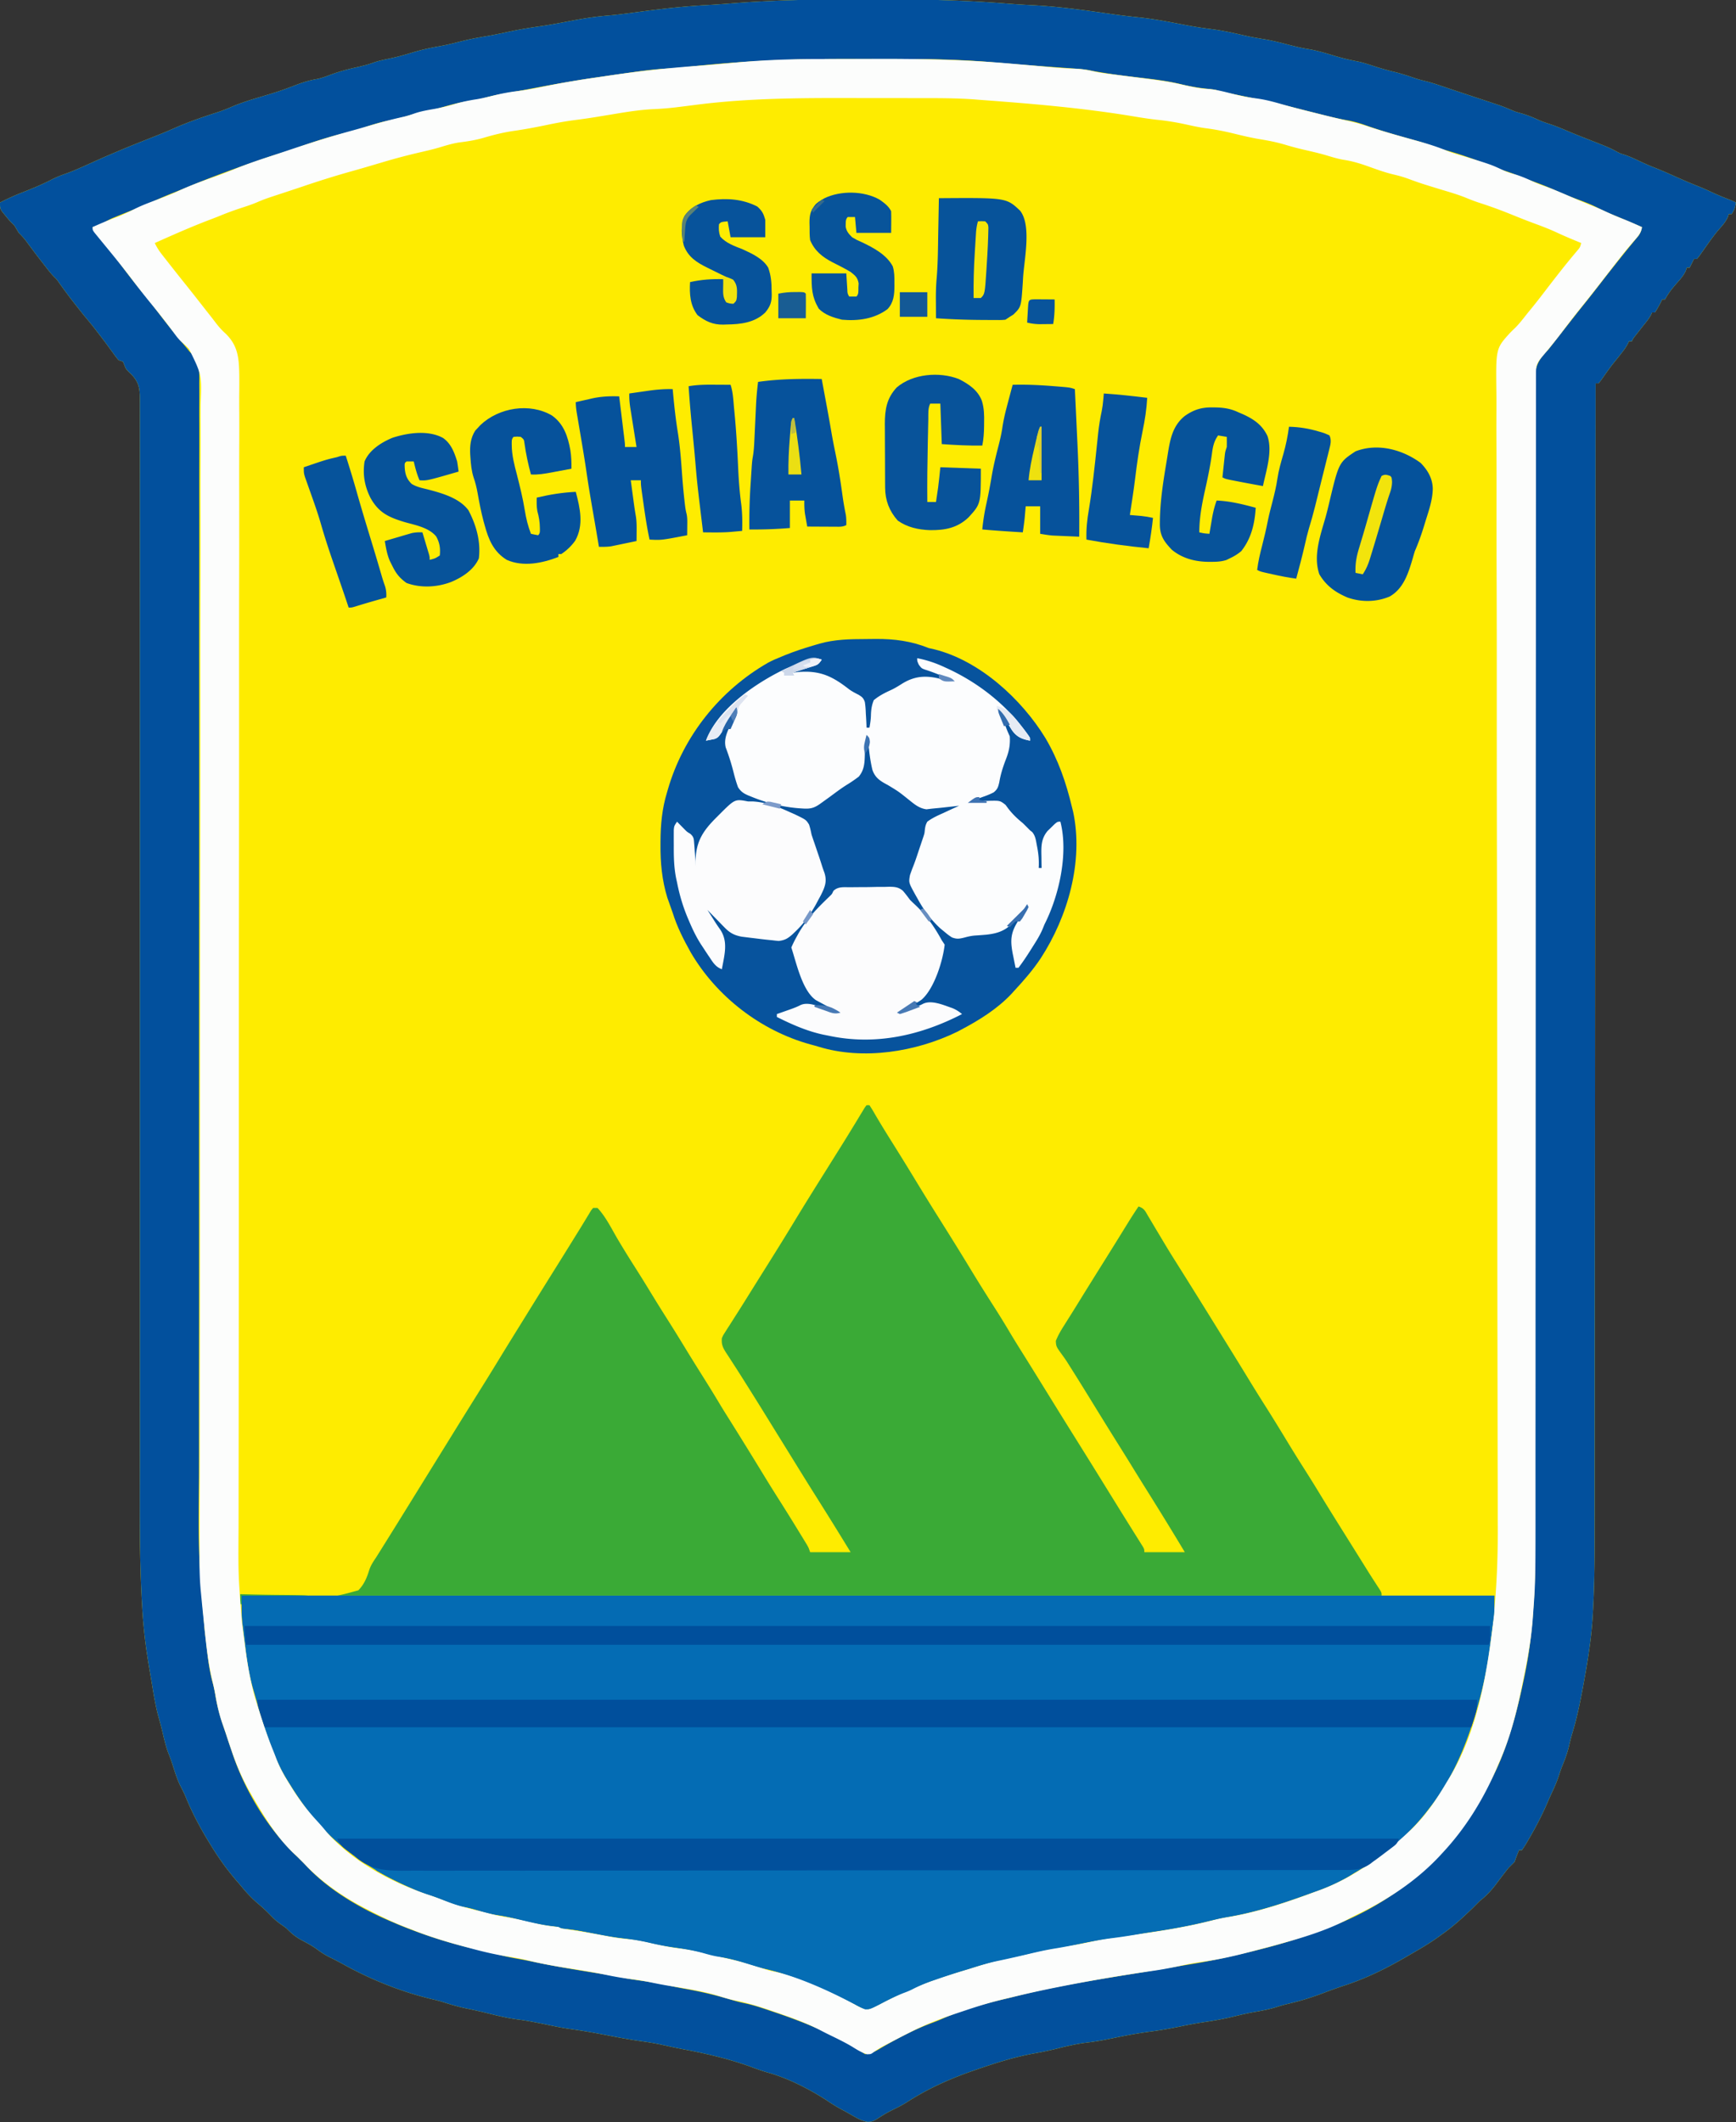 <svg data-type="ugc" xmlns="http://www.w3.org/2000/svg" width="1200" height="1467" data-bbox="0 -0.405 1200 1467.224">
    <rect width="100%" height="100%" fill="#333333" stroke="none"/>
    <g>
        <path d="M592.483-.391c6.261.017 12.522.007 18.784-.01 28.398-.066 56.576.602 84.888 2.873 6.19.494 12.376.863 18.578 1.172 18.607.96 37.003 3.707 55.437 6.301A496 496 0 0 0 787.316 12c8.547.9 16.936 2.376 25.371 4q4.13.789 8.262 1.563l2.035.381c4.587.841 9.177 1.502 13.805 2.087 6.399.815 12.617 2.016 18.898 3.47 8.708 1.968 8.708 1.968 17.5 3.5 6.286.958 12.39 2.603 18.542 4.185 4.224 1.079 8.396 2.083 12.708 2.752 6.4 1.046 12.574 3 18.777 4.855 5.118 1.514 10.193 2.719 15.435 3.715 3.494.731 6.841 1.806 10.226 2.93 4.763 1.538 9.502 2.96 14.375 4.125 5.035 1.204 9.883 2.755 14.765 4.472a94 94 0 0 0 6.88 1.934c3.917.956 7.727 2.164 11.542 3.469l4.672 1.578 2.72.92a2432 2432 0 0 0 11.436 3.798l6.687 2.214q2.22.735 4.442 1.466 3.17 1.046 6.336 2.098l3.731 1.233c3.598 1.276 7.04 2.733 10.539 4.255 1.615.511 3.24.994 4.875 1.438 4.17 1.205 7.989 2.775 11.921 4.597 2.149.941 4.283 1.692 6.516 2.403 4.694 1.504 9.19 3.392 13.727 5.312q3.87 1.633 7.773 3.188l2.418.964q3.221 1.276 6.445 2.54c11.311 4.454 11.311 4.454 15.887 6.808 3.269 1.774 3.269 1.774 6.262 2.68 3.278 1.105 6.302 2.46 9.426 3.945 3.78 1.77 7.546 3.49 11.437 5 4.843 1.886 9.572 4 14.313 6.125 5.53 2.479 11.066 4.875 16.714 7.074 3.565 1.445 7.04 3.082 10.532 4.692 3.544 1.589 7.14 3.025 10.758 4.437C1198 139 1198 139 1200 140c-.548 3.375-1.055 5.082-3 8h-2l-.625 2.063c-1.52 3.247-3.377 5.409-5.743 8.066-3.53 4.045-6.623 8.443-9.718 12.824L1176.75 174l-2.016 2.875L1173 179h-2l-.938 1.875L1168 185h-2l-.625 2.063c-1.514 3.234-3.356 5.388-5.715 8.03-3.186 3.66-6.484 7.554-8.66 11.907h-2l-.813 1.688c-1.296 2.524-2.612 4.95-4.187 7.312h-2l-.75 1.688c-1.482 2.74-3.268 4.9-5.25 7.312a1004 1004 0 0 0-3.688 4.688l-1.824 2.324c-1.527 1.916-1.527 1.916-2.488 3.988h-2l-.79 1.723c-1.315 2.474-2.844 4.52-4.585 6.715l-1.774 2.246a740 740 0 0 1-3.82 4.738c-2.895 3.675-5.544 7.516-8.227 11.348L1105 265h-2l-.002 2.17q-.088 117.033-.2 234.065l-.003 3.536-.113 113.403-.004 3.75q-.059 60.101-.103 120.203a350142 350142 0 0 1-.133 141.084l-.004 3.476q-.029 27.618-.044 55.234-.015 27.814-.054 55.627-.022 16.492-.025 32.986-.002 11.058-.025 22.117-.014 6.274-.009 12.549c.013 16.357-.222 32.659-1.154 48.992l-.114 2.071c-.868 15.424-3.243 30.552-6.013 45.737l-.655 3.594c-2.024 10.938-4.19 21.766-7.447 32.41-.918 3.062-1.668 6.134-2.398 9.246-1.14 4.662-2.672 8.973-4.536 13.39-.917 2.245-1.676 4.486-2.402 6.798-1.433 4.423-3.31 8.582-5.281 12.789a226 226 0 0 0-2.742 6.203c-3.864 8.962-8.392 17.548-13.352 25.945l-1.166 2.002c-.95 1.578-1.978 3.106-3.021 4.623h-2c-1.076 2.652-2.095 5.284-3 8a161 161 0 0 1-4 4 152 152 0 0 0-3.313 4.188l-1.828 2.37a593 593 0 0 0-3.656 4.852c-3.424 4.538-6.733 8.092-11.203 11.59q-2.509 2.493-5 5c-6.678 6.413-13.39 12.702-21 18l-2.286 1.664c-6.333 4.557-12.936 8.482-19.714 12.336l-3.313 1.938c-13.823 8.042-27.544 14.781-42.78 19.744a301 301 0 0 0-13.642 4.868c-8.165 3.113-16.261 5.646-24.77 7.618a109 109 0 0 0-8.495 2.395c-4.803 1.491-9.69 2.364-14.632 3.242-4.944.89-9.805 1.99-14.68 3.195-6.759 1.65-13.517 2.834-20.395 3.856-5.767.867-11.46 1.953-17.168 3.144a284 284 0 0 1-20.313 3.438c-9.065 1.208-17.974 2.94-26.927 4.796-5.542 1.137-11.016 2.12-16.635 2.766-6.956.825-13.629 2.432-20.417 4.113a236 236 0 0 1-16.02 3.387c-13.952 2.519-27.446 6.838-40.813 11.5l-2.778.957c-15.869 5.608-30.505 12.287-44.656 21.445-2.836 1.766-5.724 3.263-8.734 4.704a95 95 0 0 0-10.614 6.07c-2.876 1.835-4.647 2.868-8.101 2.601-3.203-.798-5.575-1.886-8.43-3.527l-2.894-1.644L585 1460q-2.25-1.22-4.5-2.437c-3.164-1.748-6.134-3.663-9.125-5.688-12.155-7.86-26.933-15.392-40.938-19.25-3.877-1.116-7.606-2.437-11.375-3.875-14.982-5.421-30.81-9.159-46.465-12.07a310 310 0 0 1-8.226-1.672l-2.479-.536q-2.337-.509-4.672-1.027c-4.585-.99-9.163-1.74-13.81-2.378-8.544-1.183-16.987-2.822-25.451-4.462-8.186-1.582-16.362-2.975-24.623-4.109-5.322-.791-10.572-1.892-15.836-2.996-6.57-1.352-13.093-2.672-19.75-3.5-7.7-.996-15.16-2.921-22.688-4.773-4.173-1.025-8.352-1.934-12.562-2.79-5.587-1.168-10.959-2.742-16.391-4.484-2.817-.863-5.611-1.555-8.484-2.203-20.732-5.052-41.463-13.407-60.125-23.75-3.217-1.773-6.438-3.477-9.75-5.062-3.274-1.607-6.111-3.547-9.036-5.715-3.323-2.37-6.93-4.28-10.535-6.184-4.091-2.214-6.95-4.728-10.18-8.039-1.17-.876-2.36-1.73-3.562-2.562-2.784-1.93-5.112-3.958-7.437-6.438-2.582-2.65-5.157-5.13-8-7.5-4.352-3.626-8.11-7.525-11.692-11.91a232 232 0 0 0-4.183-4.902c-6.41-7.492-11.98-15.278-17.125-23.688l-1.104-1.792c-6.454-10.503-12.06-20.976-16.713-32.415a77 77 0 0 0-3.183-6.605c-2.576-4.975-4.132-10.345-5.844-15.66-.834-2.543-1.706-4.995-2.719-7.465-1.97-5.098-3.099-10.466-4.375-15.77-.78-3.237-1.661-6.436-2.566-9.64-1.995-7.268-3.162-14.633-4.396-22.06q-1.04-6.25-2.116-12.496c-2.322-13.696-3.947-27.254-4.712-41.123l-.184-3.18c-1.818-32.545-1.5-65.162-1.452-97.745.014-9.885.01-19.77.005-29.654q-.01-27.346.009-54.693c.016-24.878.01-49.757-.002-74.635l-.015-38.414q-.014-41.375-.012-82.749v-3.65a330917 330917 0 0 1 .013-91.843v-3.68l.006-22.04c.007-27.629.01-55.258-.001-82.888l-.002-3.516a193636 193636 0 0 0-.028-51.828l-.001-3.396c-.01-18.038 0-36.075.017-54.112q.025-27.133-.003-54.266-.017-16.122.017-32.243.02-10.758-.008-21.514c-.01-4.09-.012-8.179.008-12.268q.026-5.578-.01-11.154c-.007-1.97.011-3.94.03-5.91-.073-7.249-.662-11.226-5.66-16.596l-2.187-2.125C87 255 87 255 85.937 252.313L85 250l-3-1c-1.91-2.266-1.91-2.266-4.063-5.25q-1.195-1.638-2.394-3.273l-1.257-1.726c-2.136-2.908-4.335-5.767-6.536-8.626l-2.391-3.117c-2.396-3.054-4.871-6.029-7.36-9.008a664 664 0 0 1-5.312-6.687l-1.441-1.832c-3.658-4.672-7.163-9.43-10.59-14.274-1.529-2.145-1.529-2.145-3.055-3.605-2.481-2.482-4.572-5.276-6.726-8.04l-1.461-1.864c-3.929-5.031-7.755-10.132-11.54-15.272C16.34 164.44 14.78 162.753 13 161l-3-5a404 404 0 0 0-3-3 176 176 0 0 1-3.688-4.437l-1.887-2.309C0 144 0 144 0 140a160 160 0 0 1 15.296-6.937c6.708-2.637 13.36-5.315 19.766-8.625a74 74 0 0 1 9.813-4.188c5.354-1.87 10.47-4.15 15.625-6.5A819 819 0 0 1 100 97a3645 3645 0 0 0 7.25-2.875l1.946-.774c4.263-1.705 8.475-3.505 12.679-5.35 9.437-4.082 19.156-7.41 28.937-10.563 3.4-1.11 6.651-2.465 9.938-3.875C167.045 70.9 173.45 68.93 180 67a1234 1234 0 0 0 9.833-2.997c4.924-1.545 9.73-3.325 14.542-5.19 5-1.936 9.804-3.39 15.097-4.262 3.16-.689 6.063-1.789 9.09-2.926 6.082-2.257 12.138-3.834 18.464-5.243 3.63-.814 7.158-1.688 10.661-2.944 3.56-1.273 7.108-2.062 10.813-2.813 5.403-1.104 10.612-2.505 15.875-4.125 6.183-1.89 12.308-3.306 18.677-4.406 4.694-.822 9.276-1.886 13.885-3.094 6.13-1.594 12.257-2.812 18.503-3.855 5.327-.899 10.594-1.99 15.872-3.145 7.185-1.557 14.366-2.76 21.644-3.783 7.227-1.038 14.375-2.399 21.544-3.78 8.34-1.584 16.582-2.921 25.041-3.629 5.794-.5 11.547-1.19 17.31-1.964l2.433-.327 2.487-.334c15.567-2.09 31.046-3.844 46.74-4.678 5.94-.327 11.866-.758 17.795-1.233C535.045.014 563.663-.47 592.483-.391" fill="#FEEC00"></path>
        <path d="M167 1103h866c0 6.506-.124 12.498-.953 18.875l-.308 2.45a1393 1393 0 0 1-.656 5.103c-.328 2.537-.642 5.076-.954 7.615-1.867 14.773-4.822 29.222-9.004 43.52l-.766 2.638c-7.033 23.868-16.803 47.154-32.359 66.799l-2.04 2.652c-14.312 18.14-31.86 32.098-51.96 43.348l-3.367 1.93c-6.674 3.729-13.383 6.792-20.587 9.344a586 586 0 0 0-4.46 1.604c-18.673 6.797-37.641 13.004-57.274 16.317-5.639.994-11.183 2.41-16.75 3.743-11.84 2.802-23.71 4.842-35.74 6.633-4.159.632-8.302 1.343-12.447 2.054a319 319 0 0 1-15.437 2.25c-8 1.02-15.863 2.64-23.757 4.273-5.037 1.04-10.065 2.015-15.146 2.825-6.374 1.037-12.629 2.472-18.91 3.965-6.966 1.636-13.925 3.26-20.937 4.687-6.538 1.377-12.832 3.334-19.188 5.375q-3.03.908-6.062 1.813c-5.79 1.785-11.524 3.711-17.25 5.687l-2.534.863c-4.666 1.627-9.05 3.486-13.436 5.762-2.024 1.031-4.085 1.845-6.218 2.625-5.488 2.125-10.672 4.791-15.879 7.52-7.073 3.645-7.073 3.645-10.621 3.73a60 60 0 0 1-6.75-3.25c-19.86-10.441-41.04-19.947-63-24.937-4.472-1.118-8.848-2.513-13.25-3.876-6.354-1.95-12.516-3.538-19.113-4.449-3.382-.572-6.59-1.482-9.887-2.426-6.75-1.868-13.443-2.96-20.376-3.915-5.703-.804-11.27-1.888-16.874-3.21-6.671-1.562-13.245-2.548-20.062-3.304-7.426-.92-14.767-2.45-22.11-3.87-4.917-.941-9.787-1.842-14.77-2.353C388 1333 388 1333 386 1332c-1.934-.276-3.873-.52-5.812-.75-7.325-.996-14.398-2.66-21.57-4.43-4.672-1.145-9.293-2.175-14.055-2.882-5.602-.84-10.911-2.388-16.333-4.008a81 81 0 0 0-7.605-1.805c-5.732-1.192-11.12-3.478-16.562-5.59a161 161 0 0 0-8.516-2.992c-4.56-1.5-8.922-3.325-13.297-5.293l-2.37-1.065c-16.241-7.383-31.3-16.587-44.88-28.185l-2.516-2.145c-13.387-11.724-23.515-25.406-32.797-40.48l-1.815-2.927A103.6 103.6 0 0 1 189 1211l-1.457-3.633c-4.222-10.876-7.548-21.976-10.664-33.216a402 402 0 0 0-1.883-6.529c-2.763-9.637-4.255-19.19-5.434-29.13a938 938 0 0 0-.98-7.863l-.629-5.137-.293-2.305c-.795-6.85-.66-13.14-.66-20.187" fill="#046CB4"></path>
        <path d="M592.483-.391c6.261.017 12.522.007 18.784-.01 28.398-.066 56.576.602 84.888 2.873 6.19.494 12.376.863 18.578 1.172 18.607.96 37.003 3.707 55.437 6.301A496 496 0 0 0 787.316 12c8.547.9 16.936 2.376 25.371 4q4.13.789 8.262 1.563l2.035.381c4.587.841 9.177 1.502 13.805 2.087 6.399.815 12.617 2.016 18.898 3.47 8.708 1.968 8.708 1.968 17.5 3.5 6.286.958 12.39 2.603 18.542 4.185 4.224 1.079 8.396 2.083 12.708 2.752 6.4 1.046 12.574 3 18.777 4.855 5.118 1.514 10.193 2.719 15.435 3.715 3.494.731 6.841 1.806 10.226 2.93 4.763 1.538 9.502 2.96 14.375 4.125 5.035 1.204 9.883 2.755 14.765 4.472a94 94 0 0 0 6.88 1.934c3.917.956 7.727 2.164 11.542 3.469l4.672 1.578 2.72.92a2432 2432 0 0 0 11.436 3.798l6.687 2.214q2.22.735 4.442 1.466 3.17 1.046 6.336 2.098l3.731 1.233c3.598 1.276 7.04 2.733 10.539 4.255 1.615.511 3.24.994 4.875 1.438 4.17 1.205 7.989 2.775 11.921 4.597 2.149.941 4.283 1.692 6.516 2.403 4.694 1.504 9.19 3.392 13.727 5.312q3.87 1.633 7.773 3.188l2.418.964q3.221 1.276 6.445 2.54c11.311 4.454 11.311 4.454 15.887 6.808 3.269 1.774 3.269 1.774 6.262 2.68 3.278 1.105 6.302 2.46 9.426 3.945 3.78 1.77 7.546 3.49 11.437 5 4.843 1.886 9.572 4 14.313 6.125 5.53 2.479 11.066 4.875 16.714 7.074 3.565 1.445 7.04 3.082 10.532 4.692 3.544 1.589 7.14 3.025 10.758 4.437C1198 139 1198 139 1200 140c-.548 3.375-1.055 5.082-3 8h-2l-.625 2.063c-1.52 3.247-3.377 5.409-5.743 8.066-3.53 4.045-6.623 8.443-9.718 12.824L1176.75 174l-2.016 2.875L1173 179h-2l-.938 1.875L1168 185h-2l-.625 2.063c-1.514 3.234-3.356 5.388-5.715 8.03-3.186 3.66-6.484 7.554-8.66 11.907h-2l-.813 1.688c-1.296 2.524-2.612 4.95-4.187 7.312h-2l-.75 1.688c-1.482 2.74-3.268 4.9-5.25 7.312a1004 1004 0 0 0-3.688 4.688l-1.824 2.324c-1.527 1.916-1.527 1.916-2.488 3.988h-2l-.79 1.723c-1.315 2.474-2.844 4.52-4.585 6.715l-1.774 2.246a740 740 0 0 1-3.82 4.738c-2.895 3.675-5.544 7.516-8.227 11.348L1105 265h-2l-.002 2.17q-.088 117.033-.2 234.065l-.003 3.536-.113 113.403-.004 3.75q-.059 60.101-.103 120.203a350142 350142 0 0 1-.133 141.084l-.004 3.476q-.029 27.618-.044 55.234-.015 27.814-.054 55.627-.022 16.492-.025 32.986-.002 11.058-.025 22.117-.014 6.274-.009 12.549c.013 16.357-.222 32.659-1.154 48.992l-.114 2.071c-.868 15.424-3.243 30.552-6.013 45.737l-.655 3.594c-2.024 10.938-4.19 21.766-7.447 32.41-.918 3.062-1.668 6.134-2.398 9.246-1.14 4.662-2.672 8.973-4.536 13.39-.917 2.245-1.676 4.486-2.402 6.798-1.433 4.423-3.31 8.582-5.281 12.789a226 226 0 0 0-2.742 6.203c-3.864 8.962-8.392 17.548-13.352 25.945l-1.166 2.002c-.95 1.578-1.978 3.106-3.021 4.623h-2c-1.076 2.652-2.095 5.284-3 8a161 161 0 0 1-4 4 152 152 0 0 0-3.313 4.188l-1.828 2.37a593 593 0 0 0-3.656 4.852c-3.424 4.538-6.733 8.092-11.203 11.59q-2.509 2.493-5 5c-6.678 6.413-13.39 12.702-21 18l-2.286 1.664c-6.333 4.557-12.936 8.482-19.714 12.336l-3.313 1.938c-13.823 8.042-27.544 14.781-42.78 19.744a301 301 0 0 0-13.642 4.868c-8.165 3.113-16.261 5.646-24.77 7.618a109 109 0 0 0-8.495 2.395c-4.803 1.491-9.69 2.364-14.632 3.242-4.944.89-9.805 1.99-14.68 3.195-6.759 1.65-13.517 2.834-20.395 3.856-5.767.867-11.46 1.953-17.168 3.144a284 284 0 0 1-20.313 3.438c-9.065 1.208-17.974 2.94-26.927 4.796-5.542 1.137-11.016 2.12-16.635 2.766-6.956.825-13.629 2.432-20.417 4.113a236 236 0 0 1-16.02 3.387c-13.952 2.519-27.446 6.838-40.813 11.5l-2.778.957c-15.869 5.608-30.505 12.287-44.656 21.445-2.836 1.766-5.724 3.263-8.734 4.704a95 95 0 0 0-10.614 6.07c-2.876 1.835-4.647 2.868-8.101 2.601-3.203-.798-5.575-1.886-8.43-3.527l-2.894-1.644L585 1460q-2.25-1.22-4.5-2.437c-3.164-1.748-6.134-3.663-9.125-5.688-12.155-7.86-26.933-15.392-40.938-19.25-3.877-1.116-7.606-2.437-11.375-3.875-14.982-5.421-30.81-9.159-46.465-12.07a310 310 0 0 1-8.226-1.672l-2.479-.536q-2.337-.509-4.672-1.027c-4.585-.99-9.163-1.74-13.81-2.378-8.544-1.183-16.987-2.822-25.451-4.462-8.186-1.582-16.362-2.975-24.623-4.109-5.322-.791-10.572-1.892-15.836-2.996-6.57-1.352-13.093-2.672-19.75-3.5-7.7-.996-15.16-2.921-22.688-4.773-4.173-1.025-8.352-1.934-12.562-2.79-5.587-1.168-10.959-2.742-16.391-4.484-2.817-.863-5.611-1.555-8.484-2.203-20.732-5.052-41.463-13.407-60.125-23.75-3.217-1.773-6.438-3.477-9.75-5.062-3.274-1.607-6.111-3.547-9.036-5.715-3.323-2.37-6.93-4.28-10.535-6.184-4.091-2.214-6.95-4.728-10.18-8.039-1.17-.876-2.36-1.73-3.562-2.562-2.784-1.93-5.112-3.958-7.437-6.438-2.582-2.65-5.157-5.13-8-7.5-4.352-3.626-8.11-7.525-11.692-11.91a232 232 0 0 0-4.183-4.902c-6.41-7.492-11.98-15.278-17.125-23.688l-1.104-1.792c-6.454-10.503-12.06-20.976-16.713-32.415a77 77 0 0 0-3.183-6.605c-2.576-4.975-4.132-10.345-5.844-15.66-.834-2.543-1.706-4.995-2.719-7.465-1.97-5.098-3.099-10.466-4.375-15.77-.78-3.237-1.661-6.436-2.566-9.64-1.995-7.268-3.162-14.633-4.396-22.06q-1.04-6.25-2.116-12.496c-2.322-13.696-3.947-27.254-4.712-41.123l-.184-3.18c-1.818-32.545-1.5-65.162-1.452-97.745.014-9.885.01-19.77.005-29.654q-.01-27.346.009-54.693c.016-24.878.01-49.757-.002-74.635l-.015-38.414q-.014-41.375-.012-82.749v-3.65a330917 330917 0 0 1 .013-91.843v-3.68l.006-22.04c.007-27.629.01-55.258-.001-82.888l-.002-3.516a193636 193636 0 0 0-.028-51.828l-.001-3.396c-.01-18.038 0-36.075.017-54.112q.025-27.133-.003-54.266-.017-16.122.017-32.243.02-10.758-.008-21.514c-.01-4.09-.012-8.179.008-12.268q.026-5.578-.01-11.154c-.007-1.97.011-3.94.03-5.91-.073-7.249-.662-11.226-5.66-16.596l-2.187-2.125C87 255 87 255 85.937 252.313L85 250l-3-1c-1.91-2.266-1.91-2.266-4.063-5.25q-1.195-1.638-2.394-3.273l-1.257-1.726c-2.136-2.908-4.335-5.767-6.536-8.626l-2.391-3.117c-2.396-3.054-4.871-6.029-7.36-9.008a664 664 0 0 1-5.312-6.687l-1.441-1.832c-3.658-4.672-7.163-9.43-10.59-14.274-1.529-2.145-1.529-2.145-3.055-3.605-2.481-2.482-4.572-5.276-6.726-8.04l-1.461-1.864c-3.929-5.031-7.755-10.132-11.54-15.272C16.34 164.44 14.78 162.753 13 161l-3-5a404 404 0 0 0-3-3 176 176 0 0 1-3.688-4.437l-1.887-2.309C0 144 0 144 0 140a160 160 0 0 1 15.296-6.937c6.708-2.637 13.36-5.315 19.766-8.625a74 74 0 0 1 9.813-4.188c5.354-1.87 10.47-4.15 15.625-6.5A819 819 0 0 1 100 97a3645 3645 0 0 0 7.25-2.875l1.946-.774c4.263-1.705 8.475-3.505 12.679-5.35 9.437-4.082 19.156-7.41 28.937-10.563 3.4-1.11 6.651-2.465 9.938-3.875C167.045 70.9 173.45 68.93 180 67a1234 1234 0 0 0 9.833-2.997c4.924-1.545 9.73-3.325 14.542-5.19 5-1.936 9.804-3.39 15.097-4.262 3.16-.689 6.063-1.789 9.09-2.926 6.082-2.257 12.138-3.834 18.464-5.243 3.63-.814 7.158-1.688 10.661-2.944 3.56-1.273 7.108-2.062 10.813-2.813 5.403-1.104 10.612-2.505 15.875-4.125 6.183-1.89 12.308-3.306 18.677-4.406 4.694-.822 9.276-1.886 13.885-3.094 6.13-1.594 12.257-2.812 18.503-3.855 5.327-.899 10.594-1.99 15.872-3.145 7.185-1.557 14.366-2.76 21.644-3.783 7.227-1.038 14.375-2.399 21.544-3.78 8.34-1.584 16.582-2.921 25.041-3.629 5.794-.5 11.547-1.19 17.31-1.964l2.433-.327 2.487-.334c15.567-2.09 31.046-3.844 46.74-4.678 5.94-.327 11.866-.758 17.795-1.233C535.045.014 563.663-.47 592.483-.391M474.394 46.352c-4.7.516-9.387.834-14.11 1.09-8.624.484-17.115 1.63-25.66 2.87q-2.385.342-4.772.68-5.868.84-11.733 1.699a3042 3042 0 0 1-5.79.837c-15.762 2.276-31.395 5.098-47.033 8.09a799 799 0 0 1-17.109 3.07c-5.302.915-10.383 2.128-15.543 3.636-2.896.74-5.745 1.156-8.707 1.551-6.347.894-12.342 2.534-18.485 4.306-4.64 1.334-9.233 2.433-13.984 3.296-3.125.662-6.154 1.559-9.218 2.46a162 162 0 0 1-14.188 3.5c-6.273 1.287-12.17 3.215-18.215 5.31-3.88 1.305-7.805 2.302-11.785 3.253-11.843 2.847-23.29 6.672-34.734 10.828a200 200 0 0 1-9.266 2.985c-6.288 1.895-12.486 4.026-18.687 6.187l-2.89 1.007c-13.914 4.871-27.73 9.951-41.317 15.677-3.561 1.48-7.145 2.898-10.73 4.316-4.364 1.73-8.68 3.526-12.938 5.5-4.26 1.975-8.575 3.77-12.938 5.5l-1.923.763-3.798 1.505a878 878 0 0 0-8.466 3.42l-2.79 1.136C74.92 152.036 72.506 153.49 70 155c-1.985.712-3.982 1.39-6 2 1.281 2.746 2.675 5.006 4.617 7.328l1.57 1.899 1.688 2.023c4.52 5.484 8.901 11.035 13.125 16.75 4.53 6.119 9.243 12.05 14.076 17.932 3.895 4.757 7.653 9.602 11.361 14.506 5.072 6.703 10.325 13.231 15.719 19.68l1.652 1.98 1.432 1.703 1.76 2.2 1.458 1.473c5.646 6.297 5.38 12.344 5.284 20.499q.008 2.142.023 4.283c.02 3.928.002 7.854-.022 11.782-.019 4.272-.003 8.543.009 12.815q.02 11.234-.014 22.467a9077 9077 0 0 0-.019 33.414c.016 18.746.004 37.492-.022 56.238a32022 32022 0 0 0-.03 59.276l.007 17.625a168471 168471 0 0 1 .011 39.474c.006 28.488-.009 56.976-.025 85.464l-.002 3.777-.018 30.293q-.026 43.503-.04 87.006l-.001 3.76q-.016 42.559-.01 85.118v3.622l.008 35.823c.008 25.585.003 51.17-.026 76.755q-.031 28.017-.022 56.034c.003 10.101 0 20.202-.023 30.303-.466 53.647-.466 53.647 3.98 107.05.652 4.815 1.185 9.64 1.716 14.469.862 7.592 1.944 14.982 4.035 22.347.745 2.843 1.272 5.689 1.766 8.585 1.501 8.79 3.986 16.847 6.977 25.247q.975 2.967 1.937 5.938A2357 2357 0 0 0 160 1210l1.16 3.527c8.692 25.43 25.031 52.083 44.84 70.473 5 5 5 5 6.523 6.664 15.826 16.793 38.311 29.525 59.477 38.336.995.426 1.99.85 3.015 1.29 18.993 7.844 38.44 13.993 58.551 18.184 4.914 1.063 9.77 2.36 14.633 3.632 3.964.933 7.933 1.664 11.941 2.374 2.71.493 5.406 1.033 8.102 1.598 14.603 3.048 29.256 5.544 43.99 7.866l4.576.724 2.215.35c4.613.74 9.187 1.593 13.76 2.546 3.965.78 7.966 1.31 11.967 1.874 6.91 1.005 13.71 2.21 20.523 3.757 2.837.613 5.66 1.165 8.516 1.672a287 287 0 0 1 32.476 7.766 105 105 0 0 0 9.024 2.281c6.09 1.304 11.94 3.347 17.836 5.336l3.64 1.224c21.274 7.219 42.46 16.01 61.235 28.526 4.69-.255 8.366-2.73 12.312-5.062 11.205-6.449 22.487-12.344 34.645-16.801 2.879-1.076 5.668-2.272 8.48-3.512 13.65-5.73 28.113-9.788 42.515-13.139a391 391 0 0 0 6.4-1.591c28.072-7.074 56.812-11.541 85.364-16.195 10.409-1.698 20.81-3.44 31.21-5.186q3.968-.663 7.937-1.315c11.487-1.922 22.808-4.51 34.137-7.199l2.199-.52c17.65-4.198 34.959-9.19 51.884-15.74 1.547-.597 3.1-1.179 4.655-1.756 53.95-20.499 92.034-59.397 115.816-111.382 8.067-18.69 13.378-38.784 17.57-58.664l.523-2.46c3.174-15.108 5.123-30.127 6.1-45.534q.237-3.707.514-7.411c1.036-15.324.87-30.67.846-46.02q-.006-6.46-.005-12.92-.002-11.3-.013-22.6-.015-16.802-.02-33.606 0-8.024-.004-16.047l-.001-3.268-.01-23.46a127915 127915 0 0 1-.012-105.287l.007-36.292.014-74.728v-3.786c.006-40.551-.013-81.103-.042-121.654a89092 89092 0 0 1 .006-142.784l.002-3.51c.01-18.656-.007-37.31-.035-55.966q-.042-28.103.003-56.204c.017-11.134.012-22.267-.025-33.4q-.032-11.15.014-22.3c.016-4.238.02-8.475-.012-12.712a675 675 0 0 1 .018-11.569c.01-2.036-.019-4.073-.05-6.11.145-9.214 2.678-13.793 9.058-20.31.95-1.17 1.887-2.349 2.8-3.547l1.255-1.598 1.257-1.605 1.388-1.768L1081 228c10.518-13.414 10.518-13.414 14.812-18.75 3.698-4.606 7.318-9.27 10.938-13.937A1396 1396 0 0 1 1120.375 178l1.482-1.853a704 704 0 0 1 6.63-8.159l2.2-2.675 1.887-2.262c1.434-2.063 2.01-3.593 2.426-6.05q-3.125-1.346-6.25-2.688l-1.921-.826a767 767 0 0 0-12.08-5.05c-3.592-1.484-7.056-3.072-10.5-4.874-4.832-2.479-9.845-4.336-14.94-6.19-4.9-1.8-9.672-3.799-14.434-5.935-6.213-2.782-12.467-5.16-18.903-7.387-2.23-.788-4.425-1.677-6.597-2.613-3.041-1.295-6.05-2.35-9.188-3.375-3.68-1.204-7.294-2.465-10.875-3.938-10.794-4.4-21.808-8.15-33.066-11.168C993 102 993 102 989.42 100.621c-5.744-2.199-11.687-3.729-17.609-5.37-9.704-2.721-19.307-5.6-28.8-8.992-4.016-1.403-7.904-2.478-12.104-3.177-5.784-1.022-11.442-2.378-17.131-3.832l-3.11-.784q-4.866-1.23-9.73-2.466-4.869-1.236-9.741-2.466a2457 2457 0 0 1-6.027-1.529c-6.027-1.523-12.066-2.83-18.17-4.005-4.147-.845-8.292-1.703-12.437-2.562l-3.256-.67-3.115-.647-2.806-.58C843 63 843 63 840 62a399 399 0 0 0-7.063-.813A134 134 0 0 1 816 58.125c-9.93-2.39-20.017-3.483-30.14-4.688l-4.126-.492-2.028-.24a427 427 0 0 1-16.894-2.392l-2.244-.362c-2.61-.43-5.21-.87-7.792-1.449-3.556-.643-7.114-.9-10.714-1.15l-2.365-.173-5.057-.365c-4.508-.322-9.016-.654-13.523-.986l-2.799-.205q-9.283-.686-18.56-1.451l-2.477-.204q-6.726-.554-13.451-1.125c-18.099-1.474-36.075-2.017-54.233-2.046l-3.632-.009q-9.548-.022-19.095-.028a4308 4308 0 0 1-15.482-.041c-39.249-.17-77.99 1.168-116.994 5.633" fill="#02509D"></path>
        <path d="M599 764h2a95 95 0 0 1 3.688 6c4.04 6.916 8.236 13.72 12.5 20.5a1894 1894 0 0 1 15.125 24.5c5.032 8.295 10.12 16.55 15.282 24.765 7.901 12.572 15.778 25.156 23.467 37.86 5.225 8.63 10.59 17.16 16.031 25.655a618 618 0 0 1 10.726 17.395c2.986 5.025 6.07 9.984 9.177 14.935 3.46 5.513 6.893 11.042 10.317 16.577l1.663 2.69 6.63 10.722A6451 6451 0 0 0 744.5 996a6441 6441 0 0 1 18.907 30.423q3.231 5.226 6.467 10.45 1.613 2.606 3.223 5.211 4.283 6.93 8.61 13.834l1.828 2.926q1.746 2.794 3.504 5.582l1.574 2.523 1.4 2.23C791 1071 791 1071 791 1073h28c-8.677-14.507-17.544-28.883-26.51-43.213A1976 1976 0 0 1 783 1014.5c-3.629-5.92-7.315-11.803-11-17.687a3430 3430 0 0 1-16.187-26.125c-4.775-7.775-9.57-15.535-14.438-23.25l-1.395-2.215-1.332-2.102-1.282-2.04a100 100 0 0 0-3.068-4.393c-4.252-5.866-4.252-5.866-4.47-9.747 1.579-3.962 3.624-7.419 5.922-11.004l1.483-2.368q1.572-2.508 3.154-5.01c2.114-3.354 4.193-6.728 6.272-10.104 5.868-9.517 11.798-18.996 17.73-28.473a3771 3771 0 0 0 14.4-23.209c2.661-4.313 5.367-8.578 8.211-12.773 4.007 1.336 4.521 3.057 6.66 6.66l1.048 1.747c1.126 1.88 2.24 3.768 3.355 5.655q1.164 1.95 2.333 3.9 2.292 3.824 4.576 7.654a609 609 0 0 0 7.153 11.634l1.134 1.804 2.38 3.782c2.9 4.612 5.786 9.232 8.673 13.851l1.946 3.112a6573 6573 0 0 1 17.14 27.611 7657 7657 0 0 0 4.914 7.934 3541 3541 0 0 1 15.25 24.781c3.69 6.06 7.446 12.074 11.25 18.063 5.095 8.021 10.046 16.125 14.97 24.253 4.222 6.956 8.533 13.85 12.896 20.718a956 956 0 0 1 9.635 15.529c6.148 10.108 12.43 20.132 18.712 30.158q3.015 4.816 6.022 9.634l2.007 3.215 7.204 11.542a541 541 0 0 0 3.734 5.835l1.946 3.002 1.777 2.718C955 1101 955 1101 955 1103H167v6h-1v-7l2.925.083q13.7.372 27.406.458c4.698.034 9.39.1 14.087.244 19.278 1.509 19.278 1.509 37.276-3.441 3.996-4.063 5.907-8.712 7.558-14.098 1.06-3.181 2.773-5.751 4.646-8.516.575-.916 1.15-1.833 1.741-2.778l1.736-2.764a5979 5979 0 0 0 19.032-30.611q4.044-6.54 8.093-13.077l3.25-5.25 6.5-10.5 1.625-2.624 3.254-5.258q4.029-6.504 8.05-13.013a5747 5747 0 0 1 17.446-28.043 2194 2194 0 0 0 14.317-23.163c5.091-8.358 10.252-16.672 15.41-24.989q2.42-3.907 4.836-7.816a6464 6464 0 0 1 19.208-30.873 3752 3752 0 0 0 10.927-17.57q2.425-3.922 4.857-7.838a678 678 0 0 0 5.078-8.313l1.867-3.062 1.508-2.52L410 835h3c5.851 6.194 9.912 14.766 14.242 22.053a689 689 0 0 0 10.82 17.572c3.873 6.09 7.691 12.207 11.438 18.375a1123 1123 0 0 0 11.5 18.5c4.28 6.747 8.484 13.534 12.634 20.361 4.62 7.59 9.339 15.117 14.064 22.642a863 863 0 0 1 9.937 16.223c1.934 3.222 3.926 6.406 5.928 9.587a3458 3458 0 0 1 24 38.812c3.69 6.06 7.446 12.073 11.25 18.063a1580 1580 0 0 1 13.875 22.312l1.856 3.024 1.718 2.82 1.53 2.506C559 1070 559 1070 560 1073h28c-11.722-19.104-11.722-19.104-23.632-38.09-5.31-8.376-10.517-16.814-15.727-25.253q-4.067-6.58-8.141-13.157-4.899-7.907-9.785-15.82a2833 2833 0 0 0-15.903-25.492l-1.477-2.345c-2.41-3.82-4.84-7.626-7.308-11.41l-1.419-2.201a348 348 0 0 0-2.663-4.071c-2.315-3.614-3.371-5.89-2.945-10.161.955-2.115.955-2.115 2.316-4.238l1.543-2.447 1.704-2.628 3.605-5.687 1.912-2.988c3.136-4.918 6.21-9.874 9.295-14.824q5.7-9.123 11.418-18.235c6.131-9.78 12.222-19.582 18.207-29.453 6.6-10.886 13.334-21.686 20.1-32.47q3.82-6.094 7.632-12.19 1.875-3 3.755-5.998a1322 1322 0 0 0 9.275-15.018l1.812-2.97a976 976 0 0 0 3.391-5.609l1.523-2.495 1.33-2.203z" fill="#3AAA36"></path>
        <path d="m565.27 40.797 3.631-.009q9.549-.022 19.098-.028 7.741-.006 15.483-.041c31.978-.14 63.655.499 95.518 3.281l5.086.436c7.123.613 14.245 1.244 21.364 1.916 3.986.366 7.965.684 11.963.885l2.264.116q2.134.105 4.267.186c4.415.211 8.499.94 12.797 1.959 3.634.808 7.302 1.26 10.994 1.72l2.424.314q3.795.49 7.591.968c29.439 3.758 29.439 3.758 41.875 6.563 4.923 1.079 9.706 2.102 14.75 2.375 6.409.4 12.52 2.148 18.728 3.695 5.022 1.235 9.941 2.25 15.085 2.867 5.799.741 11.267 2.132 16.865 3.757 8.037 2.319 16.144 4.347 24.26 6.368l2.058.515c6.853 1.713 13.71 3.39 20.602 4.942a147 147 0 0 1 14.152 3.98c6.47 2.115 12.978 4.06 19.528 5.91l2.33.66q5.825 1.645 11.657 3.265c6.928 1.94 13.718 3.964 20.358 6.768 2.618 1.092 5.28 1.916 8.002 2.71 22.61 6.805 22.61 6.805 32.008 11.266 2.253.971 4.506 1.634 6.867 2.297 4.702 1.337 8.963 3.247 13.38 5.324 2.515 1.134 5.014 2.086 7.62 2.988 6.58 2.317 12.944 5.123 19.338 7.901a527 527 0 0 0 15.584 6.46c2.607 1.052 5.158 2.197 7.703 3.39 4.306 1.982 8.652 3.787 13.063 5.519 3.86 1.552 7.65 3.26 11.437 4.98-.557 4.093-2.716 6.314-5.375 9.375q-1.38 1.615-2.757 3.234l-1.443 1.694c-2.287 2.725-4.484 5.519-6.675 8.322l-1.363 1.742c-2.598 3.327-5.185 6.662-7.773 9.996l-3.551 4.575-1.798 2.316a1184 1184 0 0 1-12.791 16.126c-4.345 5.413-8.54 10.935-12.735 16.465-4.123 5.41-8.405 10.655-12.813 15.835-3.27 3.94-4.176 5.962-4.177 11.03l-.016 3.637.014 4.024q-.003 2.134-.01 4.27c-.008 3.938-.003 7.876.003 11.814.004 4.275-.003 8.55-.009 12.825q-.012 11.254-.006 22.508.006 16.737-.01 33.475-.019 28.168-.02 56.335c0 25.681-.016 51.362-.035 77.043l-.025 35.9-.003 3.63q-.028 42.818-.045 85.635l-.001 3.786a692893 692893 0 0 0-.042 117.518l-.001 3.766q-.012 42.624-.04 85.249l-.003 3.628a351716 351716 0 0 1-.04 53.546l-.003 3.511a65392 65392 0 0 0-.015 55.717q.003 28.074-.026 56.147c-.01 10.122-.016 20.243-.007 30.365.053 70.552.053 70.552-1.746 95.013l-.177 2.414c-1.238 16.1-4.41 31.877-7.736 47.66l-.45 2.138c-3.618 17.04-8.049 33.844-15.3 49.736l-1.37 3.242c-9.26 21.62-21.526 41.564-37.63 58.758l-1.508 1.637c-16.547 17.819-36.795 30.973-58.604 41.438a194 194 0 0 0-5.302 2.73c-14.988 7.898-31.311 12.683-47.586 17.195l-3.546.985q-4.596 1.245-9.206 2.432-2.46.64-4.916 1.291c-11.313 2.997-22.5 5.682-34.104 7.25-5.643.768-11.167 1.812-16.728 3.042-6.125 1.342-12.23 2.486-18.437 3.375-22.014 3.172-43.942 6.885-65.75 11.25l-2.129.424a747 747 0 0 0-29.094 6.447q-3.063.736-6.128 1.456c-9.025 2.156-17.82 4.802-26.609 7.775a1121 1121 0 0 1-6.349 2.119c-10.911 3.642-21.558 7.727-31.816 12.967l-2.005 1.014c-4.831 2.456-9.64 4.956-14.433 7.486l-1.878.985c-2.515 1.342-4.862 2.695-7.13 4.429C602 1420 602 1420 599.376 1420.063c-3.909-1.231-6.886-3.083-10.343-5.254-5.528-3.298-11.348-6.031-17.124-8.863a285 285 0 0 1-5.04-2.579c-8.044-4.186-16.327-7.379-24.868-10.367l-2.834-.995c-10.527-3.666-20.906-7.25-31.876-9.306-3.016-.64-5.896-1.485-8.83-2.427-12.155-3.887-24.674-5.673-37.243-7.728-3.886-.657-7.734-1.422-11.592-2.231-4.595-.954-9.154-1.675-13.812-2.25-5.674-.713-11.217-1.705-16.813-2.875-8.852-1.851-17.753-3.295-26.687-4.688-9.605-1.5-19.057-3.216-28.484-5.601-4.277-1.004-8.553-1.722-12.891-2.399-8.452-1.343-16.681-3.26-24.938-5.5l-2.874-.766c-12.982-3.473-25.66-7.212-38.126-12.234q-1.869-.716-3.742-1.426c-9.405-3.601-18.336-7.92-27.258-12.574l-3.03-1.562c-14.895-7.875-29.46-18.04-40.97-30.438l-2.437-2.437L205 1283l-1.664-1.523C191.171 1270.012 182.29 1255.379 174 1241l-1.156-1.996c-5.343-9.32-9.371-18.85-12.844-29.004l-.675-1.97a765 765 0 0 1-3.168-9.518 257 257 0 0 0-2.25-6.555c-2.407-6.754-3.872-13.467-5.082-20.515a134 134 0 0 0-1.752-8.358c-3.071-12.552-4.497-25.115-5.76-37.959q-.32-3.12-.643-6.242c-.964-9.409-.964-9.409-1.399-14.015a953 953 0 0 0-.535-5.508c-.746-7.98-.867-15.885-.838-23.895l.003-4.32q.006-5.913.023-11.827.013-6.443.019-12.884.013-11.284.036-22.567c.024-12.24.04-24.479.056-36.718l.016-12.848.004-3.261.032-23.43a93073 93073 0 0 0 .087-105.174q.012-31.039.021-62.078.007-24.421.017-48.844l.001-3.784c.016-40.5.072-81.002.148-121.503.077-41.65.111-83.299.093-124.949l-.008-21.154c-.004-18.627.036-37.253.094-55.88q.087-28.08.03-56.158c-.02-11.12-.005-22.238.062-33.357.041-7.432.035-14.863-.009-22.295-.024-4.232-.027-8.462.027-12.694.831-20.64.831-20.64-8.02-38.55a86 86 0 0 0-5.14-4.85c-2.013-1.81-3.57-3.867-5.146-6.059l-1.447-1.918-1.397-1.863a535 535 0 0 0-13-16.5 543 543 0 0 1-13-16.5 601 601 0 0 0-13.312-16.937l-1.636-2.005q-2.94-3.6-5.895-7.19a1231 1231 0 0 1-3.469-4.243l-1.895-2.305C64 159 64 159 64 157a222 222 0 0 1 15.438-6.437c4.902-1.858 9.526-3.978 14.18-6.38 5.016-2.49 10.28-4.389 15.515-6.366 5.135-1.949 10.206-3.924 15.18-6.254 8.842-4.105 18.083-7.27 27.25-10.563 4.214-1.517 8.354-3.18 12.5-4.875 7.672-3.11 15.477-5.715 23.346-8.276 3.872-1.269 7.734-2.57 11.597-3.866 14.644-4.909 29.306-9.581 44.205-13.659a942 942 0 0 0 12.874-3.659c7.708-2.232 15.382-4.308 23.224-6.02 2.417-.58 4.672-1.295 7.004-2.145 4.712-1.666 9.557-2.445 14.463-3.302 4.588-.826 9.001-1.923 13.474-3.26 5.16-1.542 10.182-2.583 15.5-3.375 3.906-.676 7.717-1.613 11.563-2.563 5.22-1.275 10.341-2.303 15.687-2.937 6.69-.799 13.217-2.072 19.813-3.438 11.784-2.416 23.591-4.373 35.496-6.09q3.877-.56 7.75-1.145c20.652-3.111 41.24-5.348 62.067-6.87a1005 1005 0 0 0 16.164-1.332l2.296-.207q4.36-.393 8.72-.796c18.689-1.722 37.2-2.358 55.964-2.388m-84.957 31.766q-5.255.668-10.512 1.316l-2.538.315c-5.279.634-10.527 1.033-15.837 1.275-9.3.439-18.378 1.928-27.55 3.469q-4.848.799-9.696 1.59l-2.372.39a422 422 0 0 1-14.722 2.121c-6.518.843-12.908 2.038-19.336 3.399-7.543 1.562-15.062 2.97-22.687 4.062-7.077 1.026-13.786 2.704-20.637 4.732-5.663 1.647-11.237 2.53-17.094 3.252-4.595.712-8.921 2.034-13.367 3.38-4.773 1.411-9.618 2.51-14.465 3.636A419 419 0 0 0 265 112q-2.975.879-5.95 1.754-2.127.626-4.25 1.254a826 826 0 0 1-11.811 3.398c-11.509 3.22-22.848 6.786-34.16 10.638-3.075 1.04-6.156 2.058-9.239 3.073l-3.262 1.077a3456 3456 0 0 1-6.247 2.054c-3.998 1.324-7.96 2.64-11.819 4.334-3.474 1.51-6.969 2.694-10.574 3.856-5.133 1.678-10.179 3.476-15.172 5.535-2.946 1.203-5.916 2.333-8.89 3.465C131.227 157.2 119.117 162.574 107 168c1.374 2.955 2.968 5.415 4.977 7.977l1.77 2.266 1.878 2.382 1.927 2.46c3.796 4.838 7.616 9.656 11.472 14.446 3.888 4.856 7.715 9.76 11.553 14.655q2.735 3.489 5.48 6.97 1.373 1.751 2.712 3.528c2.232 2.936 4.35 5.42 7.127 7.882 8.582 8.312 9.3 16.885 9.51 28.43.055 4.689.018 9.374-.032 14.062-.034 4.315-.003 8.629.02 12.943.03 7.555.019 15.109-.018 22.663a4974 4974 0 0 0-.027 33.703c.033 18.905.016 37.81-.03 56.716a19503 19503 0 0 0-.06 59.724l.009 17.763c.021 41.94-.007 83.88-.065 125.819-.057 40.683-.094 81.366-.101 122.05v3.795q-.006 26.347-.007 52.695l-.009 65.708q-.006 49.14-.058 98.282a127552 127552 0 0 0-.037 39.51q-.016 18.327-.044 36.654-.017 11.205-.024 22.411a8548 8548 0 0 1-.017 12.743c-.242 32.308-.242 32.308 2.294 64.482l.349 2.875c.367 2.97.75 5.938 1.139 8.906l.402 3.11c1.934 14.83 4.222 29.149 8.91 43.39l.979 3.077c3.055 9.601 6.203 19.141 10.026 28.467q.993 2.452 1.915 4.932c2.447 6.507 5.682 12.22 9.393 18.087l1.646 2.67c4.915 7.862 10.381 15.132 16.666 21.955 2.393 2.614 4.741 5.219 6.938 8 17.34 20.007 44.883 35.062 69.71 43.226 3.087 1.018 6.133 2.1 9.165 3.27 9.176 3.538 18.207 6.44 27.828 8.492a112 112 0 0 1 7.227 1.844c3.765 1.052 7.53 1.733 11.382 2.355 6.84 1.147 13.545 2.626 20.278 4.278 4.962 1.197 9.771 1.902 14.847 2.347l2 1c2.749.471 5.493.904 8.25 1.313 8.343 1.267 16.638 2.727 24.923 4.329 4.431.834 8.784 1.476 13.28 1.823 5.74.47 11.2 1.658 16.797 2.973 6.45 1.465 12.802 2.815 19.375 3.562 8.783 1.035 17.25 3.239 25.817 5.374 2.379.582 4.762 1.132 7.152 1.665a218 218 0 0 1 24.133 6.88c2.574.85 4.995 1.515 7.648 2.019 19.93 4.118 40.1 14.042 57.768 23.864 2.559 1.365 4.422 2.212 7.35 2.116 3.27-1.197 6.31-2.73 9.382-4.355 15.165-7.779 30.803-14.622 47.125-19.563 1.023-.32 2.045-.642 3.098-.973a741 741 0 0 1 6.266-1.925 1000 1000 0 0 0 8.367-2.578c8.72-2.702 17.323-5.102 26.316-6.747 3.858-.724 7.652-1.664 11.46-2.61 8.673-2.155 17.265-3.856 26.118-5.073 5.65-.79 11.183-1.851 16.75-3.094 7.656-1.692 15.306-2.853 23.08-3.858 20.96-2.728 42.223-6.026 62.67-11.45 3.213-.773 6.427-1.286 9.688-1.817 20.395-3.545 40.86-10.601 60.187-17.875l3.247-1.191c22.032-8.58 41.583-22.796 58.753-38.809l2.278-2.113c10.077-9.688 17.662-20.889 24.722-32.887l1.84-2.992c16.045-26.472 23.336-58.41 27.785-88.758.1-.661.198-1.323.3-2.005 4.055-27.555 5.53-54.956 5.397-82.768-.018-4.339-.017-8.678-.018-13.016q-.008-11.352-.043-22.703c-.035-11.253-.051-22.506-.063-33.759q-.031-26.679-.085-53.358c-.057-28.22-.082-56.44-.095-84.66l-.01-18.057-.003-7.278-.002-3.649-.006-10.986q-.022-41.222-.057-82.444l-.003-3.802c-.035-40.741-.104-81.483-.188-122.225a55837 55837 0 0 1-.12-125.845l.003-17.769v-3.532c0-18.741-.047-37.482-.112-56.223q-.095-28.235-.05-56.471c.016-11.177-.003-22.353-.075-33.53-.045-7.47-.042-14.94 0-22.412a693 693 0 0 0-.033-12.757c-.374-30.096-.374-30.096 9.507-40.965a150 150 0 0 1 3.4-3.324c3.103-3.067 5.718-6.542 8.419-9.962q1.623-1.991 3.254-3.976c3.625-4.449 7.111-8.995 10.594-13.555 2.65-3.469 5.333-6.91 8.027-10.344l1.38-1.761c3.707-4.71 7.516-9.324 11.378-13.907 1.852-2.188 1.852-2.188 2.68-5.207l-2.239-.918c-5.05-2.085-10.065-4.2-15.012-6.52-4.983-2.288-10.068-4.228-15.211-6.118-5.58-2.058-11.091-4.268-16.601-6.506a315 315 0 0 0-21.688-7.856 123 123 0 0 1-8.375-3.144c-5.83-2.398-11.84-4.132-17.875-5.938q-4.065-1.239-8.125-2.5l-2.063-.64a213 213 0 0 1-11.562-3.985c-3.537-1.322-7.008-2.34-10.687-3.187-5.707-1.342-11.121-3.26-16.625-5.25-6.092-2.194-11.899-4.06-18.328-4.989-4.368-.752-8.559-2.124-12.805-3.379-4.796-1.349-9.63-2.46-14.487-3.567A208 208 0 0 1 888 99.938c-5.677-1.667-11.355-2.772-17.184-3.721-5.908-.989-11.69-2.342-17.503-3.78-6.898-1.697-13.681-3.033-20.738-3.91-4.348-.64-8.598-1.577-12.887-2.527-6.464-1.412-12.837-2.474-19.427-3.147-5.848-.625-11.62-1.552-17.42-2.52-34.33-5.68-69.153-8.62-103.84-11.182q-2.655-.202-5.309-.42c-13.215-.97-26.431-.895-39.676-.899l-7.878-.01q-8.245-.009-16.491-.007-8.343 0-16.686-.02c-37.71-.094-75.19-.115-112.648 4.768" fill="#FCFDFC"></path>
        <path d="M598.236 441.76c2.363-.01 4.725-.04 7.088-.072 12.883-.09 24.638 1.455 36.676 6.312l3.594.809c31.44 7.684 60.585 34.456 77.031 61.379C731.54 525.3 736.951 540.975 741 558l.813 3.219c7.273 34.346-3.722 72.437-22.403 101.187-5.422 8.172-11.739 15.42-18.41 22.594l-1.824 2.024c-9.88 10.5-22.49 18.32-35.176 24.976l-2.582 1.356c-28.393 13.816-64.847 19.647-95.493 10.234-1.953-.598-3.915-1.129-5.89-1.652-34.099-9.412-64.676-32.976-82.543-63.516-4.975-8.91-9.459-17.666-12.492-27.422l-1.281-3.597-1.219-3.465-1.219-3.41c-3.708-12.117-4.833-24.239-4.718-36.84l.009-2.172C456.644 569.94 457.63 559.11 461 548l.65-2.263c10.713-36.958 35.89-68.451 69.237-87.608 2.977-1.59 5.967-2.902 9.113-4.129l2.582-1.078c6.944-2.817 13.976-5.082 21.168-7.172l2.651-.782c10.573-3 20.906-3.181 31.835-3.208" fill="#07539D"></path>
        <path d="M260 1292h679c-3.057 3.057-6.104 4.891-9.875 6.875l-2.043 1.076c-5.549 2.869-11.17 5.269-17.068 7.339-2.36.832-4.71 1.69-7.06 2.546-17.824 6.414-35.934 12.202-54.641 15.36-5.64.993-11.184 2.41-16.75 3.742-11.842 2.802-23.711 4.842-35.742 6.633-4.158.632-8.301 1.343-12.446 2.054a319 319 0 0 1-15.437 2.25c-8 1.02-15.863 2.64-23.757 4.273-5.037 1.04-10.065 2.015-15.146 2.825-6.374 1.037-12.629 2.472-18.91 3.965-6.966 1.636-13.925 3.26-20.937 4.687-6.538 1.377-12.832 3.334-19.188 5.375q-3.03.908-6.062 1.813c-5.79 1.785-11.524 3.711-17.25 5.687l-2.534.863c-4.666 1.627-9.05 3.486-13.436 5.762-2.024 1.031-4.085 1.845-6.218 2.625-5.488 2.125-10.672 4.791-15.879 7.52-7.073 3.645-7.073 3.645-10.621 3.73a60 60 0 0 1-6.75-3.25c-19.86-10.441-41.04-19.947-63-24.937-4.472-1.118-8.848-2.513-13.25-3.876-6.354-1.95-12.516-3.538-19.113-4.449-3.382-.572-6.59-1.482-9.887-2.426-6.75-1.868-13.443-2.96-20.376-3.915-5.703-.804-11.27-1.888-16.874-3.21-6.671-1.562-13.245-2.548-20.062-3.304-7.426-.92-14.767-2.45-22.11-3.87-4.917-.941-9.787-1.842-14.77-2.353C388 1333 388 1333 386 1332c-1.934-.276-3.873-.52-5.812-.75-7.325-.996-14.398-2.66-21.57-4.43-4.672-1.145-9.293-2.175-14.055-2.882-5.602-.84-10.911-2.388-16.333-4.008a81 81 0 0 0-7.605-1.805c-5.732-1.192-11.12-3.478-16.562-5.59a161 161 0 0 0-8.516-2.992c-4.56-1.5-8.92-3.326-13.297-5.293l-2.337-1.043c-6.821-3.085-13.397-6.523-19.913-10.207z" fill="#056DB4"></path>
        <path d="M167 1103h866c0 11.26 0 11.26-.621 15.719l-.397 2.883-.42 2.898-.408 2.992c-1.015 7.23-1.015 7.23-2.154 9.508H170c-3-21-3-21-3-34" fill="#046BB3"></path>
        <path d="M568 456c-2.165 3.247-2.627 3.494-6.133 4.605l-2.441.791-2.551.791-2.574.827A746 746 0 0 1 548 465l3.89-.457c14.812-1.181 23.357 2.828 34.92 11.866 2.149 1.561 4.304 2.678 6.67 3.872 2.46 1.5 3.349 2.243 4.332 4.98.423 2.704.603 5.316.688 8.051l.18 2.823c.14 2.289.246 4.573.32 6.865h2c.58-3.092 1-5.997 1.043-9.148.165-3.679.562-6.43 1.957-9.852 3.773-3.141 7.76-5.125 12.207-7.149 2.572-1.22 4.948-2.712 7.356-4.226 8.282-5.139 15.822-5.847 25.312-3.625l2.055.563c2.398.506 4.626.505 7.07.437q-3.562-1.44-7.125-2.875l-2.016-.816c-3.064-1.232-6.073-2.375-9.234-3.348C637 462 637 462 635.125 459.5 634 457 634 457 634 455c6.719 1.282 12.548 3.265 18.75 6.125l2.65 1.213c22.651 10.565 42.628 26.815 56.6 47.662v2c-5.572-1.068-9.15-2.525-12.504-7.23a190 190 0 0 1-3.058-4.957l-1.612-2.561A340 340 0 0 1 691 491q1.467 3.938 2.938 7.875l.841 2.262c1.472 3.99 1.472 3.99 3.221 7.863.405 6.139-.572 10.573-2.812 16.25-1.981 5.176-3.507 10.011-4.438 15.5-.774 3.347-1.196 4.796-3.871 6.988-2.6 1.341-5.108 2.328-7.879 3.262q-2.169.804-4.332 1.621L671 554l1.848-.08c2.78-.104 5.559-.168 8.34-.232l2.908-.127c7.176-.125 7.176-.125 10.959 2.802L697 559c3.03 3.91 6.164 6.868 10 10a282 282 0 0 1 5 5l1.54 1.2c2.224 2.742 2.495 5.547 3.148 8.987l.385 2.032c.847 4.685 1.217 9.04.927 13.781h2l-.07-3.508q-.029-2.308-.055-4.617c-.017-.76-.034-1.521-.05-2.305-.052-5.891.399-10.403 4.269-15.125l2.406-2.32 2.406-2.367C731 568 731 568 733 568c5.63 22.071-.913 51.12-11 71l-1.344 3.293c-1.765 4.167-4.102 7.9-6.531 11.707l-1.277 2.04c-2.8 4.434-5.652 8.8-8.848 12.96h-2q-.764-3.747-1.5-7.5l-.434-2.11c-1.964-10.104-1.263-15.295 4.434-23.89l1.59-2.492A455 455 0 0 1 710 627c-2.675 2.585-5.05 5.063-7.34 8.008-6.056 7.503-11.278 10.079-20.91 11.117q-4.117.352-8.24.618c-2.403.246-4.549.72-6.87 1.374-3.59.87-5.233 1.165-8.64-.117-2.648-1.785-2.648-1.785-5.375-4.062-.895-.734-1.79-1.467-2.71-2.223-6.688-6.23-11.504-12.816-15.852-20.84l-1.495-2.629c-4.462-8.132-4.462-8.132-3.568-13.246.666-1.938 1.34-3.874 2.109-5.773 1.67-4.175 3.031-8.462 4.453-12.727l.92-2.723.897-2.683.892-2.617c.783-2.408.783-2.408.998-4.704.278-2.276.591-3.773 1.731-5.773 3.452-2.573 7.201-4.261 11.125-6l3.152-1.48q3.845-1.798 7.723-3.52l-3.91.438-5.153.562c-.847.095-1.695.19-2.568.29q-2.52.27-5.046.498a159 159 0 0 0-5.878.673c-5.237-.7-8.444-3.604-12.508-6.836-6.76-5.422-6.76-5.422-14.148-9.902-5.112-2.711-8.825-4.881-10.761-10.589-1.705-7.292-2.521-14.67-3.028-22.134-1.242 3.775-2.112 7.07-2.176 11.05-.134 6.012-.256 11.064-4.21 15.821a96 96 0 0 1-8.531 5.815c-4.05 2.556-7.85 5.478-11.708 8.314a1533 1533 0 0 1-4.602 3.313l-1.986 1.425c-4.455 3.146-7.098 3.502-12.412 3.137l-2.281-.154c-11.5-.93-22.315-3.69-32.969-8.096l-2.037-.811c-3.238-1.433-4.958-2.616-6.912-5.595-1.25-3.423-2.238-6.806-3.113-10.344a151 151 0 0 0-5.426-17.191c-1.471-6.2 1.376-11.42 3.925-16.934 2.44-4.696 2.44-4.696 3.438-9.75l-2.082 3.36-2.73 4.39-1.37 2.21c-6.06 9.733-6.06 9.733-8.861 10.868L488 512c7.979-21.95 34.735-40.048 54.945-49.687 19.22-8.258 19.22-8.258 25.055-6.313" fill="#FCFDFE"></path>
        <path d="M178 1175h843c0 7 0 7-4 19H183c-5-15-5-15-5-19" fill="#004F9C"></path>
        <path d="M233 1271h734c-1.114 3.341-1.816 3.9-4.535 5.96l-2.205 1.68-2.322 1.735-2.24 1.71c-2.214 1.674-4.423 3.326-6.698 4.915l-1.582 1.239c-5.897 4.242-10.899 4.472-18.014 4.401l-3.505.026a970 970 0 0 1-9.619.001c-3.49-.009-6.98.01-10.47.027q-9.173.035-18.345.023c-9.094-.01-18.188.009-27.282.033-17.188.044-34.376.054-51.563.054a36960 36960 0 0 0-51.284.032l-2.878.003c-26.718.027-53.437.043-80.155.038h-3.053l-15.318-.004h-3.073l-6.152-.002q-47.855-.009-95.708.083a52353 52353 0 0 1-118.994.095h-2.852c-14.205-.002-28.41.02-42.614.055-16.158.04-32.316.048-48.474.015q-13.56-.029-27.12.032c-6.043.027-12.085.02-18.129-.013-3.44-.018-6.88-.022-10.32.014-15.043.127-25.886.121-37.496-10.152a682 682 0 0 0-5.75-4.312c-3.273-2.585-4.31-3.808-6.25-7.688" fill="#01509C"></path>
        <path d="M169 1124h861c0 11 0 11-1 13H170z" fill="#004F9C"></path>
        <path d="m587.672 613.328 2.896-.04q3.036-.03 6.073-.03c3.085-.008 6.165-.08 9.25-.157q2.952-.017 5.906-.023l2.779-.087c3.917.055 6.427.176 9.5 2.743 1.765 2.02 3.336 4.107 4.924 6.266a89 89 0 0 0 3.211 3.098c8.049 7.517 13.515 15.271 18.79 24.902l2 3c-1.23 11.155-7.155 30.39-15.927 38.027-3.488 2.477-7.173 4.238-11.074 5.973-2.334 1.588-2.334 1.588-4 3q3.376-1.183 6.75-2.375l1.922-.672c2.595-.919 5.098-1.83 7.531-3.125 5.975-2.754 14.333 1.125 20.098 3.04 2.61 1.094 4.532 2.33 6.7 4.132-28.608 14.788-59.831 21.843-92 15l-3.759-.742C557.815 712.815 547.425 708.212 537 703v-2l2.922-1.024 3.828-1.351 1.922-.672c2.604-.922 5.121-1.845 7.574-3.121 5.849-2.775 13.977 1.449 19.65 3.44 3.468 1.287 3.468 1.287 7.104 1.728l-1.605-.855a1365 1365 0 0 1-7.207-3.895l-2.526-1.344-2.431-1.328-2.238-1.206c-9.56-6.582-13.51-25.925-16.993-36.372a79 79 0 0 1 3.5-7.125l1.126-2.052c5.067-9.048 11.445-16.112 18.844-23.308l1.64-1.597 1.467-1.413c1.542-1.487 1.542-1.487 2.5-3.646 3.25-3.143 7.247-2.51 11.595-2.531" fill="#FCFCFD"></path>
        <path d="m517 554 3.5.016c9.427.63 17.245 3.606 25.813 7.547l3.345 1.479c7.518 3.647 7.518 3.647 9.591 6.946.78 2.322 1.265 4.612 1.751 7.012a260 260 0 0 0 1.973 5.813l2.09 6.187 1.064 3.117q1.02 3.033 1.985 6.083a100 100 0 0 0 1.768 5.128c1.967 6.064.27 10.016-2.514 15.594l-1.741 3.203-1.77 3.318c-3.955 7.044-8.309 13.052-14.168 18.62l-1.952 1.873c-3.251 2.827-5.098 3.986-9.454 4.521A91 91 0 0 1 534 650l-2.8-.272c-3.136-.322-6.26-.706-9.388-1.103l-3.232-.383-3.123-.39c-.928-.116-1.857-.23-2.813-.35-4.995-.949-8.086-2.564-11.632-6.197l-2.139-2.168-2.185-2.262-2.245-2.285q-2.731-2.785-5.443-5.59l1.355 2.125a1218 1218 0 0 1 3.754 5.93 118 118 0 0 0 3.47 5.14c6.09 8.648 3.128 17.945 1.421 27.805-4.207-1.507-6.08-4.542-8.437-8.125l-1.12-1.648A367 367 0 0 1 486 655c-.409-.615-.817-1.23-1.239-1.862-3.346-5.153-5.918-10.49-8.324-16.138l-1.185-2.779c-3.299-7.942-5.594-15.783-7.252-24.221l-.53-2.396c-1.602-7.723-1.77-15.235-1.72-23.104l-.023-3.82.007-3.649.007-3.295C466 571 466 571 468 568l1.39 1.426 1.86 1.886 1.828 1.864c1.845 1.869 1.845 1.869 3.99 3.133 2.482 2.172 2.524 3.334 2.76 6.578l.235 2.842.187 2.958.234 2.995q.283 3.657.516 7.318l-.187-3.75c.185-13.766 5.38-21.245 14.812-30.562l1.607-1.627C508.037 552.27 508.037 552.27 517 554" fill="#FCFCFD"></path>
        <path d="M982 320c4.918 5.013 8.258 10.71 8.395 17.86-.144 7.467-2.466 14.341-4.707 21.39q-.615 2.003-1.225 4.008C982.59 369.328 980.54 375.18 978 381a114 114 0 0 0-1.375 4.688c-3.008 10.187-6.28 21.169-16.062 26.687-9.343 3.91-19.617 4.001-29.157.656C923 409.428 916.742 404.976 912 397c-4.447-12.733.742-27.034 4.244-39.292.857-3.07 1.618-6.155 2.355-9.256 6.836-28.774 6.836-28.774 18.401-36.452 15.208-5.87 32.293-1.331 45 8" fill="#05529B"></path>
        <path d="m465 269 .332 3.672c.814 8.7 1.766 17.327 3.168 25.953 1.429 8.916 2.16 17.83 2.799 26.833.472 6.655 1.024 13.286 1.764 19.917l.24 2.196c.292 2.539.585 5.013 1.252 7.484.664 2.904.537 5.723.507 8.695l-.027 3.547L475 370c-17.856 3.444-17.856 3.444-26 3-1.748-8.095-2.973-16.239-4.125-24.437-.182-1.266-.364-2.53-.55-3.834C443 335.394 443 335.394 443 332h-7q.717 5.313 1.438 10.625l.408 3.027c.785 5.813.785 5.813 1.748 11.598.502 3.402.5 6.688.469 10.125l-.028 3.773L440 374c-3.206.676-6.415 1.34-9.625 2l-2.738.578-2.676.547-2.444.508c-2.866.418-5.625.426-8.517.367l-.352-2.133a2374 2374 0 0 0-3.449-20.213c-1.766-10.134-3.491-20.265-4.958-30.447-.847-5.79-1.789-11.561-2.757-17.332l-.413-2.463q-1.039-6.183-2.09-12.365l-.774-4.582-.369-2.147c-.474-2.817-.838-5.455-.838-8.318q4.402-1.02 8.813-2l2.466-.578c6.306-1.385 12.276-1.643 18.721-1.422q.856 6.994 1.709 13.99l.582 4.76q.42 3.418.834 6.836l.265 2.156c.61 5.03.61 5.03.61 7.258h8l-.459-2.858q-.843-5.27-1.677-10.54-.362-2.276-.728-4.553-.525-3.28-1.042-6.56l-.332-2.044c-.55-3.516-.882-6.885-.762-10.445 3.499-.51 7-1.006 10.5-1.5l2.977-.434c5.57-.78 10.898-1.227 16.523-1.066" fill="#06529B"></path>
        <path d="M568 262c4.927 26.452 4.927 26.452 6.906 37.927.778 4.45 1.658 8.874 2.573 13.298 1.994 9.66 3.531 19.32 4.86 29.091a208 208 0 0 0 2.329 13.528c.371 2.412.388 4.72.332 7.156-2.662 1.33-4.687 1.113-7.664 1.098l-3.399-.01-3.562-.026-3.586-.013q-4.395-.018-8.789-.049-.508-2.812-1-5.625l-.562-3.164c-.425-3.117-.513-6.07-.438-9.211h-10v19a301 301 0 0 1-28 1c-.116-10.219.12-20.352.8-30.55.14-2.109.271-4.219.401-6.329.66-10.325.66-10.325 1.301-14.01.635-3.969.819-7.9.998-11.912l.123-2.533q.192-3.989.377-7.978.186-3.975.377-7.947.12-2.464.23-4.93c.257-5.303.763-10.538 1.393-15.811 14.684-2.125 29.182-2.224 44-2" fill="#06529B"></path>
        <path d="M700 266c9.473-.277 18.805.185 28.25.938l3.355.263c8.004.669 8.004.669 11.395 1.799q.6 12.417 1.173 24.837.266 5.773.545 11.545A1133 1133 0 0 1 746 371l-7.513-.325q-2.885-.125-5.769-.243l-2.538-.116-2.571-.11c-2.889-.228-5.75-.73-8.609-1.206v-19h-10c-.09 1.07-.09 1.07-.184 2.16l-.254 2.902c-.08.94-.162 1.88-.246 2.848-.346 3.38-.817 6.73-1.316 10.09-9.344-.557-18.675-1.17-28-2a147 147 0 0 1 2.875-18c1.336-6.128 2.542-12.25 3.563-18.437 1.213-7.267 2.953-14.35 4.798-21.48 1.1-4.288 2.076-8.506 2.702-12.896a128 128 0 0 1 2.511-12.027l.827-3.186Q698.116 272.98 700 266" fill="#06529B"></path>
        <path d="M662.75 262c6.894 3.511 13.195 7.69 15.98 15.129 1.535 5.052 1.647 9.814 1.52 15.058l-.016 2.616c-.055 4.498-.336 8.772-1.234 13.197-9.39.16-18.636-.354-28-1l-1-28h-7c-1.672 3.343-1.245 7.112-1.316 10.793l-.064 2.699c-.066 2.898-.124 5.797-.183 8.695l-.128 5.914c-.28 13.301-.442 26.595-.309 39.899h6q.472-3.187.938-6.375l.527-3.586c.618-4.667 1.067-9.355 1.535-14.039l28 1c0 24.321 0 24.321-8.531 33.68-7.773 7.37-16.342 8.905-26.706 8.795-7.957-.3-15.593-1.923-22.2-6.6-5.861-6.576-8.666-13.972-8.724-22.694l-.03-3.551-.012-3.83-.017-3.953q-.015-4.144-.02-8.29c-.006-3.518-.03-7.037-.058-10.556-.023-3.38-.025-6.758-.03-10.138l-.038-3.798c.026-10.015 1.276-17.811 8.26-25.272 11.13-9.477 29.443-10.977 42.856-5.793" fill="#08539A"></path>
        <path d="m838.375 281.625 2.28.03c5.61.157 10.245.919 15.345 3.345l2.957 1.254c7.641 3.458 13.56 7.452 17.2 15.21 3.586 10.778-.909 23.801-3.157 34.536a1056 1056 0 0 1-19.062-3.562c-1.27-.25-2.54-.498-3.848-.754C847 331 847 331 845 330q.463-4.407.938-8.812l.263-2.526.264-2.432.238-2.237C847 312 847 312 848 309c.04-2.333.044-4.667 0-7l-6-1c-2.965 4.174-3.69 8.095-4.312 13.063-1.185 8.502-2.93 16.814-4.813 25.187-2.142 9.624-3.841 18.872-3.875 28.75 3.471.75 3.471.75 7 1l.586-3.508.789-4.617.383-2.305c.75-4.348 1.714-8.411 3.242-12.57 9.35.396 18.014 2.576 27 5-.68 11.027-3 21.164-10 30-2.501 2.094-5.045 3.633-8 5l-2.242 1.102c-3.612 1.176-7.06 1.281-10.82 1.273l-2.271-.005c-8.993-.196-17.65-2.523-24.667-8.37-5.525-5.819-8.352-9.843-8.25-18.062l.025-2.456c.248-13.755 2.388-27.198 4.655-40.743q.379-2.278.742-4.558c1.65-10.264 3.238-19.674 11.703-26.556 6.29-4.5 11.9-6.149 19.5-6" fill="#07539A"></path>
        <path d="M381.645 287.305c8.057 5.8 10.904 14.374 12.605 23.883.684 4.306.816 8.453.75 12.812-3.54.676-7.082 1.34-10.625 2l-3.027.578c-4.838.898-9.401 1.692-14.348 1.422-1.906-7.167-3.46-14.25-4.472-21.601-.34-2.57-.34-2.57-2.528-4.399-2.541-.25-2.541-.25-5 0-1.633 1.634-1.222 3.423-1.27 5.68.069 7.101 1.785 13.611 3.583 20.445 2.072 8.177 4.107 16.292 5.437 24.625.922 5.698 2.192 10.86 4.25 16.25q2.486.573 5 1c1.524-1.524 1.17-2.879 1.188-5-.032-4.09-.665-7.73-1.75-11.664-.586-3.129-.499-6.161-.438-9.336 9.047-2.156 17.7-3.552 27-4 2.996 11.385 5.644 22.921-.363 33.696-2.647 3.728-5.83 6.767-9.637 9.304h-2v2c-11.09 4.32-24.256 7.046-35.625 2.063-9.182-5.591-12.68-14.059-15.375-24.063l-.8-2.87c-1.692-6.395-2.918-12.842-4.07-19.35-.672-3.693-1.512-7.177-2.755-10.717-1.452-4.527-1.869-8.97-2.187-13.688l-.16-2.136c-.31-5.95.198-11.503 3.523-16.63l1.762-1.859 1.738-1.89c12.72-12.134 34.198-15.686 49.594-6.555" fill="#06529B"></path>
        <path d="M306.344 302.816c5.467 3.907 7.727 9.932 9.656 16.184a183 183 0 0 1 1 7c-21.85 6.321-21.85 6.321-27 6-1.86-4.251-2.932-8.5-4-13a100 100 0 0 0-5 0c-1.358 1.141-1.358 1.141-1.25 4.187.309 4.706 1.393 8.02 4.836 11.344 3.41 2.074 6.935 2.785 10.79 3.719 9.886 2.588 22.088 5.919 28.452 14.523 5.395 10.25 8.601 21.641 7.172 33.227-3.474 7.935-11.448 13.104-19.187 16.312-9.663 3.7-21.04 4.288-30.813.688-4.711-3.412-7.156-6.376-9.75-11.688l-1.734-3.45c-1.944-4.437-2.72-9.107-3.516-13.862 3.393-1.011 6.79-2.007 10.188-3l2.908-.868 2.822-.82 2.587-.762c2.576-.568 4.866-.65 7.495-.55a4037 4037 0 0 1 2.5 8.375l.723 2.406.683 2.305.635 2.126c.46 1.788.46 1.788.46 3.788 3.795-.968 3.795-.968 7-3 .509-4.992-.095-8.794-2.485-13.145-5.003-6.124-14.223-7.812-21.516-9.855-11.198-3.374-18.234-6.473-24-17-4.002-8.029-5.378-16.085-4-25 3.265-7.908 11.558-13.139 19.16-16.325 10.686-3.496 24.9-5.574 35.184.141" fill="#07539A"></path>
        <path d="M649 137c46.616-.33 46.616-.33 56.125 8.625 8.057 10.206 2.845 33.636 2.063 46.438l-.213 3.795c-1.107 16.346-1.107 16.346-6.475 21.58L698 219l-3 2c-2.701.243-2.701.243-5.969.23l-3.646-.003-3.885-.04-3.938-.019A495 495 0 0 1 647 220c-.03-3.396-.047-6.792-.062-10.187l-.026-2.85c-.017-4.916.118-9.754.557-14.65.897-10.682.9-21.413 1.093-32.125l.131-6.76q.159-8.214.307-16.428" fill="#07539A"></path>
        <path d="M608 138c3.22 2.262 6.218 4.435 8 8 .072 2.554.093 5.073.063 7.625L616 161h-24l-1-11h-5c-1.831 1.831-1.29 4.352-1.426 6.797.635 3.287 2.094 4.826 4.426 7.203 3.187 1.881 3.187 1.881 6.75 3.438 7.883 3.727 17.146 8.648 21.367 16.69 1.157 3.764 1.174 7.351 1.133 11.247l.023 2.21c-.021 6.08-.476 11.484-4.773 16.102-9.187 6.856-20.396 8.312-31.5 7.313-5.798-1.446-11.931-3.268-16.125-7.75C561.048 204.883 561 199.251 561 189h24l.684 10.742c.108 3.141.108 3.141 1.316 5.258 1.666.043 3.334.04 5 0 1.72-1.72 1.293-3.904 1.375-6.25l.148-2.89c-.748-4.092-2.278-5.266-5.523-7.86-4.094-2.447-8.35-4.576-12.607-6.719-6.968-3.653-12.279-7.87-15.393-15.281-.43-3.115-.37-6.233-.375-9.375l-.074-2.54c-.026-5.526.706-8.75 4.449-13.085 1.93-1.61 1.93-1.61 3.875-2.75l1.93-1.172c11.101-5.452 27.407-5.242 38.195.922" fill="#08549A"></path>
        <path d="M523.438 142.75c3.356 2.947 4.347 4.93 5.563 9.25v12h-24l-2-11c-4.63.445-4.63.445-6 2-.288 3.166-.155 5.546.875 8.563 4.02 4.611 9.975 6.577 15.562 8.812 6.348 2.896 13.928 6.418 17.563 12.625 1.978 5.412 2.365 10.376 2.375 16.063l.074 2.353c.027 5.354-.947 8.318-4.45 12.584-7.325 7.122-17.043 8.192-26.812 8.313l-2.33.087c-7.151.079-12.027-2.261-17.67-6.525-5.171-6.796-5.663-14.59-5.187-22.875 7.755-1.71 15.066-2.25 23-2l.148 2.484.226 3.266.211 3.234c.387 2.818.971 4.599 2.414 7.016l5-1c.54-4.12.724-7.894 0-12-2.387-3.067-5.524-4.374-9-6q-1.959-.957-3.914-1.922l-2.088-1.03-2.123-1.048-2.122-1.042c-7.341-3.655-13.006-7.27-16.085-15.2-1.596-6.593-2.22-13.982.403-20.36 4.323-6.307 11.06-9.47 18.406-11.082 11.28-1.414 21.735-.772 31.961 4.434" fill="#07539B"></path>
        <path d="M763 272c10.048.664 20.009 1.768 30 3-.422 7.823-1.571 15.286-3.176 22.95-2.318 11.176-3.935 22.462-5.285 33.792-.995 8.11-2.298 16.182-3.539 24.258l2.23.184 2.957.253 2.918.247c2.681.293 5.261.743 7.895 1.316-.706 7.059-1.782 14.012-3 21-14.457-1.435-28.714-3.325-43-6-.235-7.15.46-13.78 1.688-20.812 2.447-14.808 3.995-29.703 5.56-44.625l.308-2.884q.285-2.673.557-5.35c.548-5.13 1.377-10.133 2.45-15.18.525-2.583.837-5.15 1.062-7.774l.227-2.54z" fill="#07539B"></path>
        <path d="M239 315c2.699 8.442 5.284 16.906 7.688 25.438 3.082 10.925 6.386 21.78 9.692 32.64l1.28 4.207.624 2.051c1.973 6.493 3.89 13.001 5.779 19.52a116 116 0 0 0 2.062 6.257c.852 2.812 1.046 4.973.875 7.887l-2.71.77-3.665 1.043-1.919.545a609 609 0 0 0-13.815 4.126C243 420 243 420 241 420l-.552-1.667a1342 1342 0 0 0-5.409-15.927l-1.68-4.875q-1.292-3.755-2.592-7.508c-3.202-9.24-6.255-18.486-8.952-27.887-2.288-7.905-5.047-15.63-7.817-23.378a1398 1398 0 0 1-1.986-5.621l-1.173-3.29C210 327 210 327 210 323c15.332-5.23 15.332-5.23 23-7 3-1 3-1 6-1" fill="#06539B"></path>
        <path d="M891 295c7.188.15 13.823 1.259 20.688 3.313.707.2 1.414.4 2.142.608 1.994.63 1.994.63 5.17 2.079 1.561 3.47.673 6.308-.223 9.89l-.874 3.556-.966 3.804-.97 3.907q-.988 3.987-1.993 7.968c-.902 3.59-1.79 7.183-2.673 10.777l-2.258 9.156c-1.31 5.245-2.772 10.416-4.351 15.586-1.023 3.483-1.835 7.003-2.63 10.543-1.834 7.992-3.898 15.905-6.062 23.813-5.515-.709-10.89-1.78-16.312-3l-2.456-.54c-5.978-1.333-5.978-1.333-8.232-2.46.692-5.745 1.982-11.217 3.438-16.812 1.522-5.878 2.893-11.743 4.05-17.703.856-4.158 1.945-8.253 3.012-12.36 1.382-5.398 2.698-10.73 3.5-16.25.868-5.894 2.523-11.492 4.173-17.203 1.754-6.163 2.992-12.314 3.827-18.672" fill="#07539B"></path>
        <path d="m494.438 265.938 3.084.014q3.74.017 7.478.048c1.757 5.27 1.904 10.866 2.438 16.375l.2 2.038c1.277 13.15 2.043 26.31 2.628 39.507.375 8.142.982 16.186 2.06 24.268.823 6.301.873 12.466.674 18.813q-2.811.259-5.625.5l-3.164.28c-6.057.413-12.143.258-18.21.22-4.088-33.78-4.088-33.78-5.5-50.293-.385-4.485-.81-8.966-1.25-13.446l-.203-2.063q-.495-5.034-.995-10.066A797 797 0 0 1 476 267c6.168-1.1 12.185-1.116 18.438-1.063" fill="#06529B"></path>
        <path d="M961 329c1 1 1 1 1.25 4-.044 2.904-.55 5.216-1.527 7.945-2.046 5.919-3.777 11.921-5.535 17.93-2.463 8.345-4.927 16.689-7.5 25l-.697 2.3c-1.24 3.958-2.683 7.373-4.991 10.825l-5-1c-.299-6.355.698-11.446 2.563-17.5l1.656-5.566.883-2.927a755 755 0 0 0 2.68-9.222c7.092-24.843 7.092-24.843 10.218-31.785 2.503-1.251 3.403-.838 6 0" fill="#F2E40C"></path>
        <path d="M676 153c2.375-.125 2.375-.125 5 0 2 2 2 2 2.226 4.284-.134 8.34-.546 16.644-1.101 24.966l-.238 3.969c-1.12 17.014-1.12 17.014-3.887 19.781-1.666.04-3.334.043-5 0-.118-10.396.135-20.71.8-31.086.14-2.204.271-4.409.401-6.613l.264-4.254.238-3.818c.234-2.548.567-4.788 1.297-7.229" fill="#F6E608"></path>
        <path d="m549.75 201.875 3.484-.008C556 202 556 202 557 203c.073 2.865.092 5.699.063 8.563L557 220h-19v-17c4.166-.833 7.548-1.135 11.75-1.125" fill="#195D93"></path>
        <path d="M622 202h19v17h-19z" fill="#135996"></path>
        <path d="M715.816 206.902q2.373.01 4.746.035l2.443.014q2.998.02 5.995.049c.104 5.786-.008 11.293-1 17q-3.094.04-6.188.062l-3.48.035A39.4 39.4 0 0 1 710 223q.211-3.72.437-7.438l.12-2.142c.397-6.394.397-6.394 5.259-6.518" fill="#09549B"></path>
        <path d="M548 289h1c2.2 12.967 3.827 25.9 5 39h-9c-.128-8.428.233-16.728.938-25.125l.263-3.398c.67-8.22.67-8.22 1.799-10.477" fill="#EBDF13"></path>
        <path d="M719 295h1v37h-9c.654-7.663 2.232-14.96 4-22.437l.828-3.584C717.86 297.28 717.86 297.28 719 295" fill="#EEE10F"></path>
        <path d="m515 480 2 1-1.277 1.426-1.66 1.887-1.653 1.863c-1.61 1.876-1.61 1.876-2.41 4.824l-1-1-2.082 3.36-2.73 4.39-1.37 2.21c-6.06 9.733-6.06 9.733-8.861 10.868L488 512c4.47-12.297 16.952-23.961 27-32" fill="#E7ECF5"></path>
        <path d="M506.75 193.313c3.228 3.856 2.723 7.12 2.621 12.008C509 208 509 208 507 210c-2.5-.126-2.5-.126-5-1-2.3-3.332-2.211-6.289-2.125-10.25l.055-3.266L500 193l-4-1c4.402-1.415 6.649-.645 10.75 1.313" fill="#F1E30E"></path>
        <path d="M689 488c8.668 1.903 13.262 9.173 18.438 15.813l1.362 1.743c3.2 4.198 3.2 4.198 3.2 6.444-5.563-1.064-9.134-2.491-12.434-7.23a190 190 0 0 1-3.004-4.957 840 840 0 0 0-3.058-4.981l-1.318-2.227L691 491h-2z" fill="#E6EBF4"></path>
        <path d="M568 456c-2.165 3.247-2.627 3.494-6.133 4.605l-2.441.791-2.551.791-2.574.827A746 746 0 0 1 548 465l1 2h-7v-2l-2-1c20.84-10.387 20.84-10.387 28-8" fill="#CDD8EA"></path>
        <path d="m515 480 2 1-1.277 1.426-1.66 1.887-1.653 1.863c-1.61 1.876-1.61 1.876-2.41 4.824l-1-1-1.375 2-1.625 2h-2c-1.571 1.328-1.571 1.328-3.125 3l-1.633 1.688L498 500l-2-1c12.485-13.818 12.485-13.818 19-19" fill="#DDE3F0"></path>
        <path d="M719 295h1v32h-1l-1-20-2 3c.445-5.273 1.084-10.018 3-15" fill="#DACE30"></path>
        <path d="M509 489c1.328 3.985.232 5.4-1.437 9.188l-1.434 3.292L505 504h-3l-3 2c1.486-4.217 3.612-7.625 6.125-11.312l2.195-3.239z" fill="#2262A8"></path>
        <path d="M568 456c-2.455 3.683-3.785 3.946-8 5-3.375.125-3.375.125-6 0 1.313-1.5 1.313-1.5 3-3h3v-2c3.287-.8 4.71-1.097 8 0" fill="#F0F2F8"></path>
        <path d="m481 142 2 1-1.715 1.645-2.223 2.167-2.214 2.145c-3.194 3.532-3.093 7.144-3.41 11.73l-.254 3.575L473 167h-1c-1.033-14.694-1.033-14.694 2.813-19.812 1.968-2.202 3.691-3.524 6.187-5.188" fill="#5B8373"></path>
        <path d="m632 692 2 1-1 1 3 2q-3.433 1.293-6.875 2.563l-1.973.748c-1.697.62-3.424 1.16-5.152 1.689l-2-1z" fill="#4779B5"></path>
        <path d="m710 625 1 2c-1.11 2.383-1.11 2.383-2.75 5.125l-1.61 2.758L705 637h-3c-2.188 1.938-2.188 1.938-4 4l-2-1 2.555-2.52 3.32-3.293 1.684-1.658 1.62-1.611 1.492-1.476c1.555-1.612 1.555-1.612 3.329-4.442" fill="#386FB0"></path>
        <path d="M563 695c7.519-.597 11.74.856 18 5-4.074 1.358-6.815-.053-10.687-1.437l-2.127-.737c-1.732-.6-3.46-1.212-5.186-1.826z" fill="#4779B5"></path>
        <path d="m560 458-5 2 3 2-10 1c1-3 1-3 4.313-4.75 4.663-1.58 4.663-1.58 7.687-.25" fill="#D6DFEE"></path>
        <path d="M690 490c3.67 3.277 5.693 6.715 8 11l-4 1a1151 1151 0 0 1-2-4.875l-1.125-2.742C690 492 690 492 690 490" fill="#326CAE"></path>
        <path d="M599 508c2 2 2 2 2.313 4.813-.345 3.51-1.3 5.336-3.313 8.187-1.073-3.272-.893-5.43-.062-8.75l.59-2.422z" fill="#3C73B2"></path>
        <path d="M649 466q2.19.676 4.375 1.375l2.46.773C658 469 658 469 660 471c-7.429.286-7.429.286-11-2z" fill="#5F89BF"></path>
        <path d="M677 551v2l5 1v1h-13c5.333-4 5.333-4 8-4" fill="#3D72B2"></path>
        <path d="m532.48 554.242 2.707.633 2.73.617L540 556l-1 3-12-3c3-2 3-2 5.48-1.758" fill="#7D9BCA"></path>
        <path d="M548 289h1l1 10-3 1a585 585 0 0 1-.062-4.375l-.036-2.46C547 291 547 291 548 289" fill="#BEBE40"></path>
        <path d="M638 628c2.615 2.366 4.264 4.942 6 8l-2 1-6-8z" fill="#688EC1"></path>
        <path d="m568 138 2 1-8 8-1-2z" fill="#346A8B"></path>
        <path d="M509 489c1.392 4.176-.177 6.135-2 10l-2-4z" fill="#507FB9"></path>
        <path d="m560 629 2 3-5 7-2-2z" fill="#7798C8"></path>
        <path d="M718 300h1c.37 5.415.37 5.415-1.5 8.375L716 310q.212-2.22.438-4.437c.08-.824.162-1.648.246-2.497C717 301 717 301 718 300" fill="#E1D71E"></path>
    </g>
</svg>

